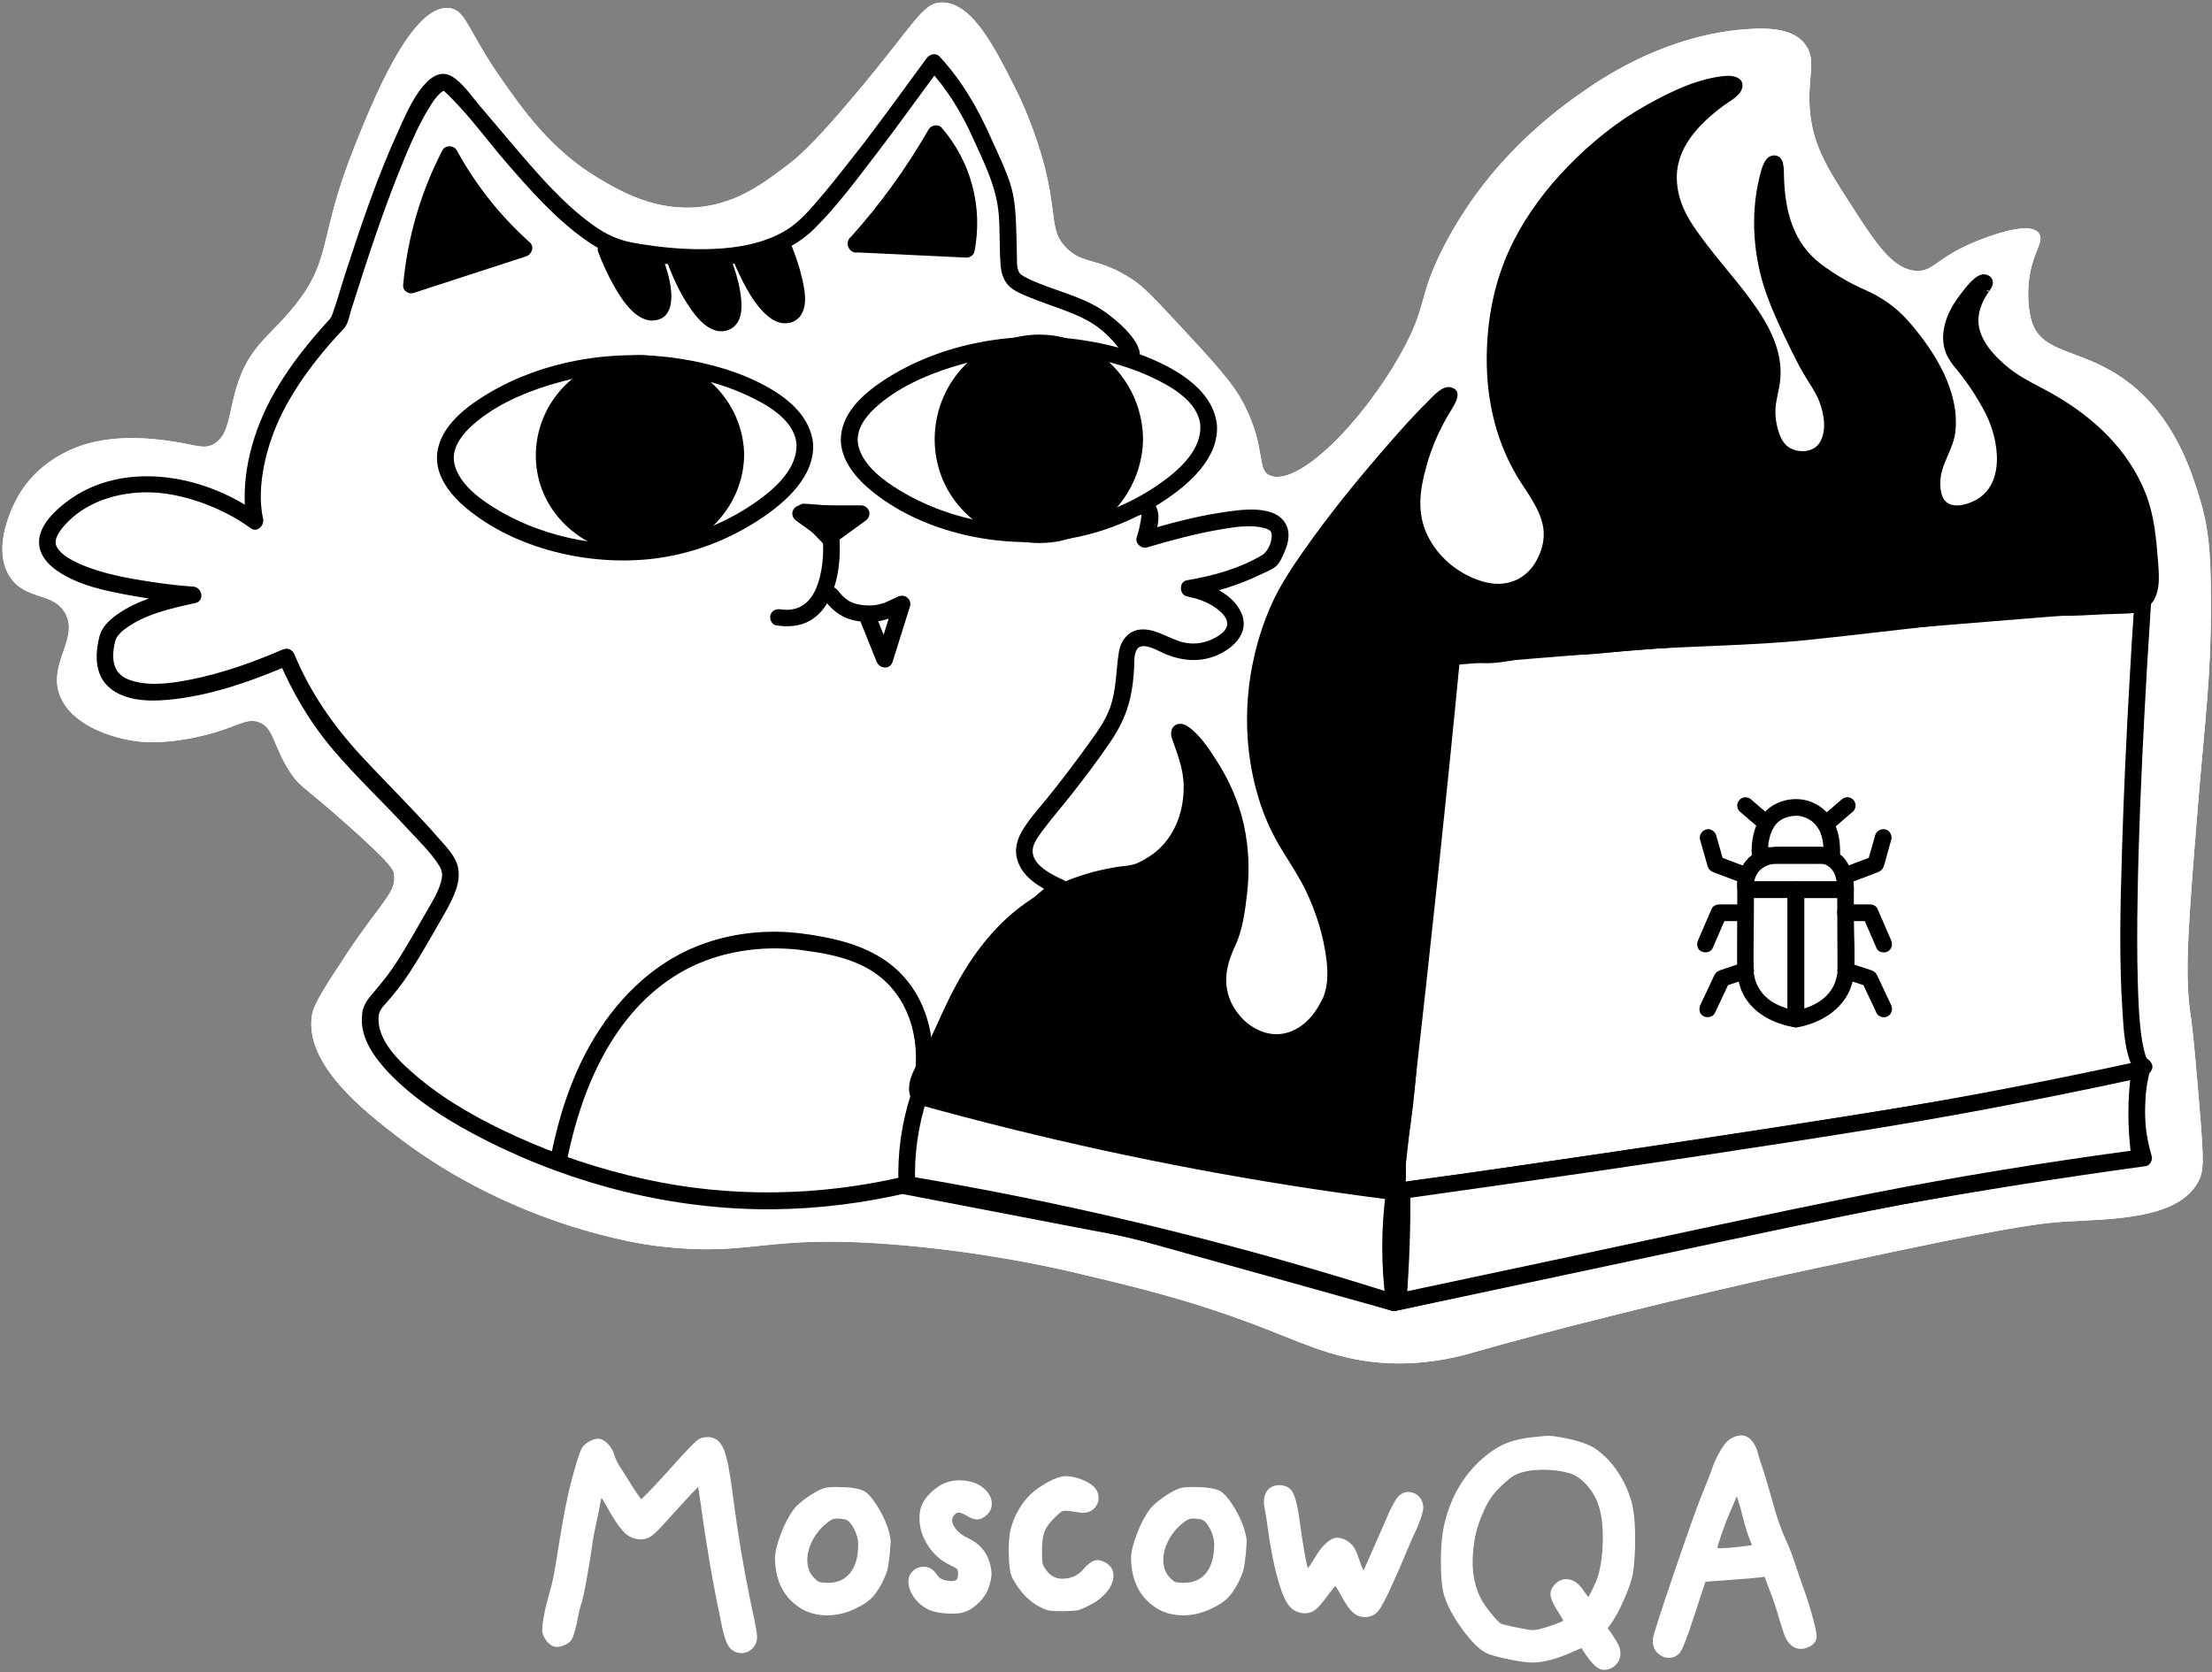 <svg width="332" height="251" viewBox="0 0 332 251" fill="none" xmlns="http://www.w3.org/2000/svg">
<rect x="0" y="0" width="332" height="251" fill="#808080" stroke="none"/>
<path d="M32.11 66.93C34.82 65.52 34.5 61.76 36.01 57.37C37.92 51.83 40.96 50.46 44.61 45.82C50.13 38.79 47.99 35.78 53.41 22.18C55.98 15.74 61.87 0.93 67.36 1.46C69.75 1.69 69.92 4.62 74.93 11.82C78.16 16.46 82.49 22.68 89.68 26.96C92.84 28.84 98.33 32.11 105.28 31.3C110.87 30.65 114.8 27.68 118.37 24.97C119.87 23.83 122.14 21.96 128.33 14.61C137.7 3.5 138.61 0.56 141.49 0.62C145.8 0.71 149.17 7.4 152.2 13.45C155.07 19.16 156.49 24.85 156.62 25.38C158.39 32.6 157.34 34.65 159.69 37.21C162.28 40.04 164.67 38.77 169.77 42.12C171.45 43.22 173.12 45 176.38 48.5C182.03 54.57 184.85 57.6 186.51 60.85C189.87 67.44 188.27 70.67 190.5 71.61C194.92 73.47 204.64 63.58 210.43 53.28C214.63 45.8 212.95 44.9 216.87 37.23C223.68 23.93 233.86 16.66 237.93 13.82C241.86 11.08 250.66 5.56 261.84 4.65C266.31 4.29 269.09 4.83 270.61 6.64C272.63 9.05 270.8 11.78 271.47 17.31C272.07 22.26 274.21 25.6 277.39 30.55C281.29 36.64 283.99 40.84 287.75 40.91C290.4 40.96 290.76 38.91 296.54 36.53C297.52 36.13 304.43 33.29 305.81 35.16C306.54 36.14 305.08 37.54 304.44 41C303.9 43.92 304.2 46.87 304.78 48.55C306.48 53.44 312.32 52.52 318.84 57.25C326.19 62.58 328.73 70.98 330 75.18C331.18 79.08 331.58 82.6 331.59 90.32C331.61 101.99 330.69 107.85 329.6 121.4C328.27 137.78 327.61 145.98 328.47 151.88C328.94 155.1 329.26 158.92 329.9 166.56C330.55 174.37 330.5 175.76 329.74 177.22C326.86 182.75 317.23 182.72 309.93 183.13C303.8 183.47 293.02 185.76 271.48 190.34C263.33 192.07 239.72 197.47 221.35 202.7C219.38 203.26 215.38 204.41 210.02 204.42C202.03 204.42 196.77 201.87 190.11 199.27C179.13 194.98 170.5 192.94 160.93 190.69C158.86 190.2 148.54 187.81 135.41 186.67C114.06 184.81 113.37 188.6 98.47 186.77C96.52 186.53 77.46 183.95 59.81 170.43C54.86 166.64 45.97 159.66 47.06 152.5C47.31 150.83 48.96 148.31 52.24 143.33C57.41 135.49 59.84 134.07 59.39 131.17C59.27 130.42 58.96 129.58 52.63 123.92C45.64 117.68 45.27 118.04 43.85 115.92C41.16 111.9 41.4 109 38.88 108.14C37.3 107.6 36.13 108.38 33.51 109.28C29.29 110.73 24.38 111.45 20.77 111.05C17.41 110.67 10.94 108.85 9.21 104.28C7.44 99.61 12.19 95.87 10.01 91.93C8.14 88.54 3.91 89.98 1.64 86.35C-1.03 82.09 2.25 75.86 2.84 74.79C5.77 69.46 10.99 67.57 12.24 67.14C17.75 65.24 24.15 66.25 26.1 66.55C29.4 67.06 30.57 67.73 32.11 66.93Z" fill="white" stroke="white" stroke-width="0.5" stroke-miterlimit="10"/>
<path d="M134.06 178.97C143.93 180.87 153.8 182.76 163.67 184.66C166.11 185.13 168.59 185.5 170.98 186.17C173.37 186.84 175.75 187.5 178.14 188.17C182.99 189.52 187.84 190.88 192.7 192.23C198.11 193.74 203.52 195.25 208.93 196.76C210.48 197.19 211.14 194.78 209.59 194.35C199.97 191.66 190.34 188.98 180.72 186.29C175.93 184.95 171.19 183.57 166.3 182.63C161.32 181.67 156.35 180.72 151.37 179.76C145.82 178.69 140.27 177.63 134.73 176.56C133.15 176.26 132.48 178.67 134.06 178.97Z" fill="black"/>
<path d="M217.9 98.6C252.47 95.8 287.05 92.99 321.62 90.19C321.62 90.19 316.89 157.63 321.62 160C326.35 162.37 209.26 178.92 209.26 178.92C210.71 166.61 212.12 154.19 213.47 141.66C215.04 127.18 216.51 112.83 217.9 98.6Z" fill="white"/>
<path d="M217.9 99.85C244.86 97.66 271.83 95.48 298.79 93.29C306.4 92.67 314.01 92.06 321.62 91.44C321.2 91.02 320.79 90.61 320.37 90.19C320.09 94.16 319.85 98.14 319.63 102.11C319.14 110.65 318.74 119.2 318.49 127.75C318.25 135.8 318.03 143.9 318.57 151.94C318.73 154.26 318.84 156.76 319.59 158.99C319.86 159.79 320.2 160.48 320.88 161C320.91 161.02 321.01 161.11 321.05 161.11C320.75 161.12 320.52 160.41 320.52 160.16C320.52 159.78 320.69 159.63 320.82 159.41C320.72 159.59 321.03 159.12 320.92 159.33C320.85 159.47 320.29 159.61 320.73 159.44C320.5 159.53 320.27 159.61 320.03 159.69C319.36 159.91 318.67 160.09 317.99 160.26C315.87 160.79 313.72 161.23 311.57 161.66C304.91 162.98 298.21 164.12 291.52 165.23C283.08 166.63 274.62 167.97 266.16 169.27C257.65 170.58 249.13 171.87 240.61 173.13C233.74 174.15 226.86 175.15 219.99 176.15C216.48 176.66 212.89 177 209.41 177.67C209.25 177.7 209.09 177.72 208.93 177.74C209.46 178.14 209.98 178.54 210.51 178.95C212.97 158.04 215.27 137.11 217.41 116.16C218 110.32 218.59 104.48 219.15 98.63C219.31 97.03 216.8 97.04 216.65 98.63C214.61 119.56 212.41 140.48 210.04 161.38C209.38 167.24 208.7 173.09 208.01 178.95C207.9 179.85 208.89 180.25 209.59 180.16C212.08 179.81 214.58 179.45 217.07 179.09C223.38 178.18 229.69 177.26 236 176.33C244.38 175.1 252.75 173.84 261.12 172.57C269.77 171.25 278.43 169.9 287.07 168.49C294.34 167.31 301.6 166.1 308.84 164.73C312.88 163.97 317.16 163.39 321.05 161.99C322.13 161.6 323.9 160.55 322.61 159.21C322.51 159.11 322.38 159.04 322.27 158.95C322.02 158.73 322.45 159.14 322.27 158.96C322.13 158.82 322.4 159.21 322.23 158.9C322.18 158.81 322 158.44 322.08 158.61C322.15 158.78 321.99 158.34 321.96 158.24C321.89 158.02 321.83 157.8 321.78 157.57C321.66 157.09 321.57 156.59 321.49 156.1C321.07 153.46 320.94 150.21 320.86 147.32C320.74 143.18 320.76 139.03 320.83 134.89C320.97 125.9 321.36 116.91 321.82 107.93C322.11 102.31 322.44 96.68 322.82 91.06C322.84 90.77 322.86 90.49 322.88 90.2C322.92 89.56 322.27 88.9 321.63 88.95C294.67 91.14 267.7 93.32 240.74 95.51C233.13 96.13 225.52 96.74 217.91 97.36C216.3 97.48 216.29 99.98 217.9 99.85Z" fill="black"/>
<path d="M55.59 152.29C55.94 149.92 57.71 150.17 61.98 142.82C66.53 134.99 68.12 132.83 67.49 130.27C67.24 129.25 65.95 127.79 63.37 124.91C60.01 121.14 58.3 119.62 55.35 116.49C52.44 113.4 50.66 111.51 48.77 108.91C46.95 106.41 44.85 103.02 43.03 98.62C29.83 104.34 19.35 105.5 16.51 101.45C15.66 100.24 15.45 98.46 16.16 95.94C16.16 95.94 16.06 92.13 29.03 89.32C29.03 89.32 -2.36 87.23 10.04 76.91C22.44 66.58 38.3 78.24 38.3 78.24C38.3 78.24 37.48 74.61 38.64 69.06C38.64 69.06 39.1 66.73 40.04 64.25C42.77 57.04 48.93 50.35 50.86 48.32C56.45 30.39 63.14 11.65 66.88 12.4C67.09 12.44 67.29 12.55 67.47 12.72C72.27 17.13 85.19 35.82 93.68 37.45C102.86 39.2 112.92 39.48 119.29 35.23C121.74 33.59 124.59 29.97 130.31 22.72C130.31 22.72 132.12 20.43 140.18 9.38C141.32 10.6 142.86 12.42 144.38 14.83C145.77 17.02 146.54 18.75 148.07 22.22C149.69 25.87 150.5 27.69 150.79 29.22C151.25 31.59 151.31 34.35 151.37 36.97C151.43 39.79 151.31 40.82 152.15 41.85C152.4 42.15 152.85 42.72 156.28 43.99C158.64 44.87 159.09 45 159.89 45.31C161.7 46 163.99 46.85 165.96 48.45C167.77 49.92 170.32 52.69 169.67 53.81C168.74 55.42 162.55 51.23 159.84 53.54C156.75 56.18 162.24 63.79 163.37 74.22C163.46 75.01 163.6 76.6 164.71 77.3C166.93 78.69 170.69 75.09 172.12 76.23C172.67 76.67 172.91 77.86 171.83 80.95C183.84 77.4 190.53 76.83 191.89 79.26C192.48 80.3 192.08 81.9 190.69 84.05C189.04 84.97 186.99 85.95 184.55 86.78C182.29 87.55 180.22 88.02 178.46 88.3C182.92 89.17 185.6 91.76 185.42 93.86C185.27 95.65 182.92 97.09 180.99 97.6C176.02 98.91 172.85 94.53 170.3 96.05C168.14 97.33 169.79 100.89 167.75 106.66C166.97 108.87 165.43 110.96 162.36 115.13C156.19 123.51 153.18 125.5 153.77 128.41C154.04 129.72 155.1 131.51 158.97 133.17C155.17 136.11 150.39 140.53 146.14 146.84C137.83 159.19 136.37 171.64 136.09 177.79C128.4 179.61 116.54 181.42 102.53 179.34C78.15 175.69 54.24 161.32 55.59 152.29Z" fill="white"/>
<path d="M56.79 152.62C56.95 151.64 57.31 151.3 58.02 150.5C59.26 149.1 60.4 147.63 61.43 146.07C63.05 143.61 64.49 141.02 65.96 138.47C66.87 136.9 67.81 135.32 68.42 133.61C68.82 132.48 68.99 131.25 68.71 130.07C68.32 128.46 66.98 127.13 65.93 125.93C62.23 121.68 58.2 117.75 54.36 113.62C50.11 109.05 46.62 104.06 44.21 98.28C43.87 97.47 43.18 97.18 42.37 97.53C37.93 99.44 33.31 101.09 28.56 102.02C25.66 102.59 22.18 103.1 19.32 102.02C16.63 101 16.72 98.34 17.38 95.88C17.17 96.67 17.39 95.94 17.4 95.93C17.52 95.86 17.45 95.81 17.37 95.98C17.41 95.89 17.46 95.79 17.51 95.7C17.77 95.3 18.1 94.92 18.7 94.46C21.67 92.2 25.77 91.3 29.33 90.52C30.77 90.2 30.34 88.15 29 88.06C26.91 87.92 24.81 87.67 22.74 87.35C19.06 86.79 15.2 86.12 11.79 84.57C10.56 84.01 9.24 83.25 8.64 82.29C8.37 81.87 8.3 81.63 8.38 81.03C8.42 80.73 8.8 79.96 9.2 79.45C13.07 74.51 20.15 73.13 26.01 74.29C30.1 75.1 34.26 76.83 37.65 79.31C38.6 80 39.7 78.86 39.49 77.9C38.39 72.91 40.06 66.61 42.33 62.06C43.95 58.81 46.05 55.8 48.35 53C49.15 52.03 49.98 51.07 50.83 50.15C51.12 49.84 51.46 49.54 51.72 49.2C52.3 48.43 52.46 47.31 52.75 46.4C55.19 38.69 57.7 30.97 60.82 23.51C61.91 20.91 63.07 18.28 64.58 15.9C65.02 15.21 65.48 14.51 66.1 13.97C66.24 13.85 66.3 13.81 66.34 13.78C66.4 13.74 66.72 13.54 66.51 13.66C66.68 13.56 66.74 13.69 66.57 13.62C66.82 13.72 66.51 13.59 66.52 13.59C66.61 13.66 66.7 13.71 66.78 13.79C70.17 16.95 72.94 20.87 75.97 24.37C79.62 28.59 83.42 32.89 88.01 36.11C89.9 37.44 91.88 38.39 94.16 38.79C97.95 39.47 101.81 39.92 105.67 39.88C111.59 39.82 117.9 38.62 122.24 34.32C125.66 30.93 128.59 26.93 131.52 23.12C133.61 20.4 135.63 17.63 137.66 14.86C138.85 13.24 140.04 11.61 141.23 9.99C140.58 10.07 139.92 10.16 139.27 10.24C142.17 13.37 144.32 16.91 146.06 20.79C147.76 24.55 149.59 28.12 149.91 32.28C150.1 34.74 149.99 37.21 150.17 39.67C150.26 40.87 150.54 42.03 151.42 42.91C152.29 43.78 153.58 44.24 154.69 44.7C156.19 45.31 157.73 45.83 159.25 46.39C161.33 47.16 163.44 48.01 165.18 49.42C165.94 50.04 166.65 50.73 167.29 51.47C167.59 51.81 167.87 52.16 168.1 52.54C168.2 52.7 168.28 52.89 168.39 53.04C168.63 53.38 168.28 53.38 168.58 53.18C169.15 52.8 168.46 52.92 168.08 52.85C167.34 52.7 166.61 52.45 165.88 52.25C164.38 51.83 162.79 51.43 161.23 51.66C158.19 52.11 157.38 54.79 157.81 57.47C158.39 61.05 159.95 64.47 160.88 67.96C161.54 70.43 161.8 72.91 162.27 75.41C162.64 77.36 163.98 78.95 166.09 78.87C167.86 78.81 169.33 77.76 171 77.32C171.28 77.25 171.49 77.37 171.31 77.19C171.22 77.1 171.35 77.24 171.33 77.39C171.17 78.52 170.99 79.53 170.62 80.63C170.31 81.54 171.28 82.43 172.16 82.17C175.81 81.1 179.51 80.09 183.27 79.46C185.3 79.12 187.66 78.72 189.7 79.26C190.05 79.35 190.22 79.41 190.45 79.55C190.66 79.68 190.72 79.71 190.76 79.81C191.17 80.89 190.39 82.76 189.43 83.33C186.06 85.35 181.98 86.47 178.14 87.11C176.92 87.31 176.97 89.28 178.14 89.52C179.66 89.84 181.16 90.32 182.44 91.23C183.14 91.73 184.08 92.53 184.19 93.46C184.34 94.74 182.68 95.64 181.7 96.06C180.41 96.61 179 96.75 177.63 96.43C175.58 95.96 173.67 94.47 171.52 94.48C169.48 94.49 168.23 96.04 167.93 97.91C167.47 100.77 167.59 103.55 166.57 106.33C165.81 108.41 164.4 110.26 163.11 112.04C161.14 114.76 159.12 117.43 157 120.03C155.76 121.55 154.4 123.05 153.4 124.75C152.63 126.07 152.24 127.54 152.68 129.05C153.44 131.67 156.04 133.21 158.37 134.25C158.29 133.6 158.2 132.94 158.12 132.29C146.35 141.44 138.39 154.77 135.81 169.45C135.33 172.21 135.02 175 134.88 177.8C135.19 177.4 135.49 177 135.8 176.59C123.03 179.59 109.73 179.84 96.9 177.03C90.26 175.58 83.73 173.44 77.54 170.62C72.4 168.29 67.31 165.51 62.95 161.9C60.29 159.69 56.34 156.21 56.86 152.32C57.07 150.73 54.57 150.75 54.36 152.32C53.88 155.97 56.65 159.38 59.07 161.77C63.09 165.73 68.08 168.74 73.09 171.26C86.26 177.9 101.1 181.63 115.87 181.53C122.8 181.48 129.72 180.6 136.47 179.01C137.02 178.88 137.36 178.34 137.39 177.8C138.02 164.44 143.03 151.41 151.99 141.41C154.39 138.73 157.05 136.28 159.89 134.07C160.49 133.61 160.32 132.41 159.64 132.11C157.9 131.34 155.22 129.98 155 128.02C154.88 126.92 155.59 125.92 156.32 124.91C157.74 122.96 159.35 121.15 160.83 119.25C162.86 116.67 164.85 114.04 166.69 111.32C168.07 109.29 169.08 107.2 169.63 104.8C169.96 103.37 170.12 101.91 170.21 100.45C170.27 99.61 170.15 98.33 170.59 97.56C171.4 96.14 173.93 97.79 174.96 98.2C177.48 99.22 180.09 99.45 182.63 98.38C185.16 97.31 187.62 94.92 186.31 92C185.04 89.15 181.67 87.73 178.81 87.12C178.81 87.92 178.81 88.73 178.81 89.53C182.52 88.91 186.11 87.76 189.49 86.11C190.13 85.8 190.91 85.51 191.46 85.05C192.12 84.5 192.52 83.48 192.85 82.7C193.34 81.54 193.64 80.21 193.14 79C191.69 75.54 186.04 76.53 183.24 76.95C179.26 77.56 175.36 78.63 171.5 79.76C172.01 80.27 172.53 80.79 173.04 81.3C173.56 79.78 174.31 77.68 173.54 76.1C172.95 74.89 171.69 74.6 170.45 74.89C168.99 75.23 167.62 76.33 166.1 76.38C164.27 76.44 164.48 72.94 164.28 71.74C163.57 67.48 162.05 63.47 160.83 59.34C160.26 57.39 159.16 54 162.32 54.09C163.91 54.14 165.44 54.77 166.97 55.15C168.08 55.43 169.52 55.74 170.43 54.83C173.08 52.19 166.97 47.49 165.14 46.35C161.91 44.35 158.12 43.58 154.7 42.01C154.37 41.86 154.04 41.7 153.72 41.52C153.64 41.47 153.18 41.16 153.32 41.28C153.06 41.05 152.96 40.94 152.84 40.62C152.6 39.99 152.65 39.26 152.63 38.6C152.6 37.2 152.58 35.79 152.53 34.39C152.44 32.07 152.33 29.64 151.58 27.43C150.81 25.13 149.73 22.93 148.74 20.72C146.74 16.23 144.39 12.13 141.03 8.5C140.44 7.86 139.52 8.14 139.07 8.75C136.04 12.89 133.02 17.05 129.92 21.14C129.72 21.4 129.53 21.66 129.33 21.91C129.33 21.9 129.56 21.62 129.41 21.81C129.15 22.14 128.9 22.46 128.64 22.79C126.53 25.46 124.45 28.17 122.2 30.73C120.83 32.29 119.41 33.77 117.58 34.8C114.47 36.54 110.83 37.19 107.31 37.36C103.27 37.56 99.22 37.17 95.24 36.48C92.88 36.07 91 35.22 89.05 33.82C84.46 30.53 80.67 26.06 77.01 21.79C75.27 19.76 73.58 17.71 71.84 15.68C70.68 14.32 69.37 12.34 67.77 11.44C64.07 9.35 60.91 17.2 59.91 19.38C56.68 26.38 54.21 33.74 51.83 41.06C51.15 43.14 50.59 45.28 49.83 47.33C49.7 47.68 49.49 47.93 49.12 48.32C48.69 48.78 48.27 49.25 47.86 49.73C45.66 52.25 43.61 54.92 41.86 57.78C38.41 63.39 36.21 70.2 36.82 76.85C36.87 77.43 36.94 78.02 37.06 78.6C37.67 78.13 38.28 77.66 38.9 77.19C30.09 70.75 16.56 68.64 8.19 76.89C6.93 78.14 5.75 79.79 5.87 81.65C5.98 83.31 7.09 84.6 8.38 85.54C11.62 87.89 16.04 88.75 19.9 89.44C22.9 89.98 25.95 90.39 29 90.6C28.89 89.78 28.78 88.96 28.67 88.14C24.87 88.98 20.66 90 17.45 92.34C16.35 93.14 15.29 94.14 14.94 95.5C14.18 98.46 14.19 101.76 16.97 103.65C19.61 105.44 23.33 105.3 26.34 104.93C32.34 104.2 38.11 102.12 43.63 99.74C43.02 99.49 42.41 99.24 41.79 98.99C43.86 103.94 46.57 108.53 50.06 112.62C53.49 116.65 57.36 120.28 60.95 124.17C62.62 125.98 64.56 127.82 65.89 129.91C66.44 130.77 66.44 131.48 66.18 132.42C65.76 133.94 64.88 135.34 64.11 136.69C62.67 139.2 61.24 141.74 59.69 144.19C58.59 145.92 57.36 147.49 56.02 149.03C55.24 149.92 54.56 150.82 54.37 152.01C54.12 153.53 56.53 154.21 56.79 152.62Z" fill="black"/>
<path d="M231.7 37.37C225.71 45.92 224.23 57.82 230.58 66.58C231.52 67.87 233.69 66.62 232.74 65.32C226.86 57.22 228.33 46.51 233.86 38.64C234.79 37.31 232.62 36.06 231.7 37.37Z" fill="black"/>
<path d="M191.48 107.8C189.96 112.87 191.33 118.92 195.04 122.7C196.17 123.85 197.94 122.08 196.81 120.93C193.7 117.76 192.62 112.69 193.89 108.46C194.35 106.92 191.94 106.26 191.48 107.8Z" fill="black"/>
<path d="M163.19 135.32C154.07 137.33 146.06 144.97 144.78 154.38C144.69 155.05 144.94 155.71 145.65 155.92C146.23 156.09 147.1 155.72 147.19 155.05C148.37 146.42 155.48 139.57 163.85 137.73C165.42 137.39 164.76 134.98 163.19 135.32Z" fill="black"/>
<path d="M137.95 164.54C136.85 162.78 139.14 160.14 140.79 156.46C144.2 148.89 147.29 142.01 154.12 136.99C156.62 135.15 161.92 131.88 170.33 131.08C172.03 130.44 174.18 129.32 175.87 127.25C178.8 123.64 178.91 119.53 178.9 118.08C178.88 113.21 176.56 110.14 177.01 109.88C177.59 109.55 182.04 114.26 184.38 120.5C187.33 128.35 185.98 136.05 184.42 141.12C184.24 141.41 181.24 146.47 183.83 151.41C185.27 154.16 188.47 156.84 192.26 156.51C196.85 156.12 199.14 151.56 199.71 150.27C200.24 149.06 201.37 145.89 199.06 138.33C196.16 128.79 192.61 128.03 190.02 119.29C189.38 117.14 188.23 112.56 188.41 106.7C188.46 105.13 188.72 99.63 191.31 92.82C192.18 90.55 194.05 86.18 203.25 74.75C210.25 66.05 216.93 58.94 217.49 59.38C217.87 59.68 214.8 62.91 213.06 69C212.18 72.08 211.28 75.23 212.37 78.96C214.02 84.61 218.94 87.13 219.42 87.37C220.96 88.13 224.62 89.93 228.17 88.24C232.01 86.4 232.8 81.85 232.84 81.53C233.52 76.85 230.27 73.98 227.76 69.1C223.77 61.33 224.29 53.61 224.54 49.92C225.49 35.89 235.41 26.56 238.47 23.66C248.23 14.42 259.74 11.92 260.24 12.81C260.72 13.67 251.17 17.78 250.44 25.51C250.24 27.65 250.73 29.48 251 30.45C251.53 32.34 252.45 34.21 257.73 40.74C260.69 44.4 260.44 43.86 261.31 45.12C263.6 48.4 265.54 51.18 265.92 54.81C266.34 58.83 264.45 60.13 265.55 64.51C266.13 66.81 266.97 67.64 267.53 68.06C269.09 69.21 271.58 69.4 273.21 68.17C275.09 66.75 274.95 64.1 274.88 62.81C274.69 59.24 272.55 57.18 271.12 54.37C267.96 48.17 266.63 44.96 265.86 42.48C262.96 33.14 265.6 24.59 266.24 24.6C266.91 24.61 265.31 33.85 270.78 39.18C272.38 40.74 274.99 42.35 275.49 42.66C278.97 44.81 280 44.61 282.46 46.35C284.97 48.13 286.37 50.1 287.79 52.09C289.21 54.09 290.85 56.39 291.68 59.88C292.08 61.58 292.47 63.19 292.13 65.26C291.62 68.33 290.07 69 289.95 71.9C289.91 72.83 289.82 75.17 291.35 76.4C293.32 77.97 296.44 76.52 296.76 76.36C299.63 74.97 300.47 71.94 300.69 71.12C301.23 69.15 300.97 67.51 300.73 66.19C300.38 64.17 299.66 62.49 298.37 60.2C294.92 54.09 293.3 54.16 292.92 51.67C292.19 46.84 297.61 42.32 297.82 42.46C297.97 42.56 295.36 45.21 295.67 48.74C295.78 50 296.27 51.53 298.2 53.81C302.47 58.85 306.1 58.45 312.96 64.05C315.2 65.88 316.44 67.25 317.35 68.42C319.6 71.3 320.67 74.02 321.11 75.28C322.07 78.01 322.25 80.11 322.45 82.44C322.81 86.64 323.04 88.96 321.59 90.17C320.67 90.94 319.59 90.89 317.22 90.91C314.32 90.93 311.42 91.35 308.52 91.23C304.68 91.07 295.68 92.09 277.68 94.12C272.72 94.68 271.32 94.87 268.29 95.11C264.94 95.38 264.22 95.34 254.2 95.85C246.85 96.22 245.6 96.33 244.83 96.39C241.16 96.71 240.19 96.92 236.9 97.08C233.21 97.27 233.05 97.07 230.47 97.33C226.5 97.72 226.44 98.23 223.55 98.32C219.93 98.43 218.91 97.68 217.85 98.58C216.74 99.52 217.04 101.05 216.87 104.5C216.72 107.45 216.5 106.36 215.88 112.16C215.32 117.36 215.26 120.46 215.06 123.76C214.69 129.88 214.24 130.04 213.16 139.59C211.78 151.8 211.22 162.92 210.37 168.93C210.02 171.41 209.77 171.97 209.7 173.94C209.62 176.43 209.96 177.71 209.2 178.23C208.5 178.71 207.54 178.04 205.49 177.4C203.46 176.77 202.44 176.81 200.23 176.5C198.43 176.25 194.26 175.54 177.2 172.07C155.91 167.75 145.24 165.71 144.46 165.78C142.87 165.95 139.11 166.41 137.95 164.54Z" fill="black"/>
<path d="M139.03 163.91C138.56 163.04 139.51 161.63 139.91 160.89C140.77 159.27 141.61 157.67 142.36 156C143.63 153.18 144.93 150.37 146.47 147.69C149.21 142.96 152.86 138.9 157.65 136.2C159.91 134.93 162.33 133.98 164.84 133.32C166.49 132.88 168.17 132.59 169.87 132.39C171.26 132.23 172.56 131.55 173.73 130.8C178.64 127.64 180.73 121.65 180 116.01C179.84 114.75 179.55 113.53 179.13 112.33C178.9 111.67 178.64 110.41 178.18 109.87C178.59 110.35 176.95 111.57 176.69 111.04C176.67 111.01 176.96 111.26 176.86 111.14C177.11 111.43 177.45 111.67 177.71 111.94C178.54 112.8 179.26 113.75 179.93 114.73C184.02 120.71 185.58 127.78 184.55 134.94C184.24 137.11 183.82 139.37 182.89 141.34C181.73 143.81 181.21 146.59 181.75 149.29C182.89 154.95 189.19 159.48 194.84 157.15C198.02 155.84 200.62 152.5 201.39 149.14C202.55 144.09 200.67 138.29 198.69 133.7C196.59 128.86 193.11 124.85 191.48 119.78C189.93 114.94 189.33 109.78 189.78 104.71C190.03 101.86 190.62 99.03 191.45 96.3C191.92 94.73 192.56 92.95 193.1 91.79C194.6 88.54 196.67 85.54 198.76 82.65C202.88 76.96 207.37 71.51 212.07 66.29C213.69 64.49 215.33 62.65 217.15 61.05C217.32 60.9 217.51 60.78 217.59 60.69C217.64 60.63 217.81 60.59 217.84 60.53C217.78 60.55 217.73 60.58 217.67 60.6C216.97 60.74 216.52 60.29 216.31 59.23C216.43 59.17 216.44 59.08 216.28 59.27C216.2 59.37 216.13 59.52 216.07 59.63C215.83 60.04 215.57 60.44 215.33 60.84C213.85 63.3 212.67 65.92 211.87 68.68C210.94 71.85 210.25 75.09 210.95 78.39C211.85 82.65 214.92 86.45 218.77 88.45C221.1 89.66 223.75 90.51 226.4 90.1C229.26 89.66 231.6 87.74 232.91 85.2C233.67 83.72 234.18 82.09 234.2 80.42C234.24 77.47 232.75 74.93 231.23 72.51C229.28 69.41 227.6 66.29 226.68 62.72C225.88 59.65 225.59 56.49 225.65 53.33C225.75 47.78 226.82 42.43 229.35 37.46C233.72 28.87 241.35 21.53 249.89 17.18C252.04 16.08 254.28 15.15 256.6 14.49C257.3 14.29 258.01 14.11 258.73 14C258.91 13.97 259.12 13.95 259.37 13.93C259.47 13.92 259.59 13.94 259.69 13.93C259.98 13.88 259.73 13.99 259.74 13.94C259.71 14.07 258.83 12.36 259.14 12.44C258.99 12.4 259.47 12.28 259.13 12.43C259.01 12.48 258.74 12.77 258.71 12.79C258.11 13.27 257.48 13.7 256.87 14.16C255.1 15.51 253.43 16.96 252.05 18.72C249.1 22.5 248.41 27.22 250.09 31.73C250.64 33.2 251.47 34.53 252.36 35.81C254.08 38.28 255.99 40.63 257.9 42.96C258.72 43.96 259.68 45.01 260.23 45.79C262.16 48.51 264.28 51.44 264.66 54.85C264.97 57.59 263.73 60.16 263.99 62.9C264.22 65.27 265.02 68.04 267.17 69.37C269.54 70.83 272.98 70.6 274.8 68.38C276.42 66.4 276.41 63.29 275.85 60.91C275.16 57.98 273.09 55.56 271.75 52.91C270.48 50.39 269.21 47.84 268.15 45.22C266 39.91 265.13 34.07 266.22 28.4C266.38 27.58 266.55 26.74 266.86 25.96C266.9 25.87 267.11 25.58 267.11 25.44C267.12 26.18 264.85 25.43 265.15 25.12C265.06 25.21 265.17 25.14 265.17 25.24C265.09 26.91 265.29 28.69 265.51 30.34C265.86 32.92 266.57 35.5 267.98 37.72C269.49 40.09 271.75 41.78 274.08 43.28C276.06 44.56 278.19 45.39 280.25 46.48C283.09 47.99 285.06 50.42 286.88 53C288.65 55.5 289.98 58.01 290.65 61.02C291 62.6 291.15 64.19 290.74 65.77C290.39 67.11 289.59 68.25 289.12 69.55C288.35 71.68 288.38 74.71 289.78 76.58C291.44 78.81 294.45 78.67 296.78 77.72C301.47 75.81 302.76 70.41 301.93 65.88C301.32 62.58 299.57 59.51 297.7 56.76C296.73 55.33 295.4 54.08 294.54 52.61C293.65 51.09 294.24 48.92 295.09 47.38C295.64 46.39 296.33 45.49 297.12 44.67C297.41 44.37 297.73 44.11 298.02 43.82C298.1 43.73 298.17 43.76 298.2 43.68C298.28 43.43 299.12 43.85 297.83 43.72C297.43 43.41 297.03 43.11 296.62 42.8C296.59 42.69 296.78 41.96 296.68 42C296.64 42.01 296.62 42.12 296.59 42.14C296.46 42.23 296.34 42.5 296.25 42.64C295.92 43.15 295.61 43.67 295.36 44.22C294.73 45.57 294.33 47.06 294.42 48.56C294.59 51.49 296.48 53.99 298.5 55.98C300.37 57.82 302.61 59.08 304.9 60.3C307.96 61.93 310.85 63.78 313.44 66.11C315.92 68.34 317.91 70.99 319.28 74.04C320.65 77.08 321.03 80.28 321.31 83.57C321.45 85.28 322.33 89.22 319.83 89.6C318.05 89.88 316.14 89.68 314.34 89.79C312.35 89.91 310.37 90.04 308.38 89.99C305.07 89.91 301.73 90.29 298.43 90.62C291.76 91.27 285.1 92.05 278.44 92.81C274.04 93.31 269.65 93.85 265.22 94.09C259.8 94.38 254.38 94.6 248.96 94.9C245.08 95.12 241.22 95.62 237.34 95.84C234.7 95.99 232.05 95.9 229.42 96.23C226.87 96.55 224.51 97.19 221.91 97.09C219.91 97.01 217.61 96.4 216.38 98.48C215.8 99.46 215.77 100.67 215.74 101.78C215.7 103.1 215.7 104.43 215.58 105.75C215.44 107.26 215 109.33 214.8 111.06C214.4 114.47 214.16 117.9 213.98 121.33C213.75 125.81 213.16 130.17 212.56 134.61C211.52 142.39 210.88 150.22 210.23 158.04C209.98 161.07 209.74 164.11 209.38 167.13C209.06 169.92 208.43 172.62 208.47 175.44C208.48 175.87 208.29 176.85 208.46 177.21C208.65 177.63 208.3 176.97 208.69 177.18C208.45 177.06 208.04 177.01 207.78 176.92C206.19 176.35 204.65 175.84 202.96 175.62C201.7 175.45 200.44 175.33 199.19 175.12C188.65 173.37 178.2 171.03 167.73 168.93C162.26 167.83 156.78 166.74 151.3 165.7C149.15 165.29 146.8 164.6 144.59 164.57C143.12 164.54 140.09 165.4 139.03 163.91C138.11 162.61 135.94 163.86 136.87 165.17C138.45 167.39 141.42 167.32 143.87 167.11C144.23 167.08 144.54 167.06 144.89 167.07C145.3 167.09 144.74 167.04 145.06 167.09C145.28 167.12 145.49 167.16 145.71 167.19C149.38 167.78 153.04 168.53 156.69 169.24C169.44 171.73 182.14 174.46 194.91 176.84C197.31 177.29 199.7 177.7 202.13 177.98C203.89 178.18 205.49 178.7 207.15 179.29C208.23 179.68 209.46 179.88 210.33 178.94C211.16 178.05 211.02 176.71 211.01 175.58C210.99 174.07 211.08 172.61 211.34 171.12C212.44 164.77 212.73 158.28 213.28 151.87C213.89 144.79 214.62 137.74 215.65 130.71C216.38 125.72 216.45 120.71 216.86 115.69C217.09 112.86 217.4 110.04 217.89 107.24C218.28 105.01 218.02 102.74 218.33 100.51C218.43 99.8 218.62 99.4 219.29 99.37C220.64 99.31 222.01 99.59 223.38 99.56C225.96 99.5 228.44 98.74 231 98.52C233.65 98.29 236.32 98.39 238.98 98.19C241.15 98.02 243.31 97.74 245.48 97.58C254.15 96.92 262.87 96.95 271.52 96.05C278.6 95.31 285.67 94.44 292.75 93.67C297.17 93.19 301.61 92.67 306.06 92.48C308.18 92.39 310.3 92.51 312.43 92.38C314.53 92.26 316.62 92.17 318.72 92.12C320 92.09 321.29 91.99 322.33 91.17C324.4 89.53 324.07 86.49 323.89 84.15C323.62 80.68 323.31 77.24 322 73.97C319.42 67.53 314.35 62.77 308.43 59.33C306.15 58 303.65 56.95 301.57 55.3C299.45 53.61 296.94 51.01 296.94 48.13C296.94 46.72 297.47 45.42 298.2 44.24C298.59 43.6 299.3 42.92 299.07 42.1C298.91 41.53 298.42 41.24 297.86 41.18C296.5 41.04 294.83 43.43 294.15 44.31C292.63 46.29 291.45 48.75 291.67 51.31C291.81 52.96 292.56 54.12 293.59 55.36C295.3 57.42 296.77 59.65 298 62.03C300.04 65.99 301.19 73.09 296 75.33C295.02 75.75 293.64 76.12 292.62 75.67C291.4 75.14 291.21 73.66 291.22 72.49C291.22 69.71 293.19 67.53 293.49 64.77C294.14 58.67 290.31 52.63 286.46 48.24C284.64 46.16 282.43 44.61 279.91 43.51C277.63 42.51 275.48 41.24 273.47 39.76C269.13 36.55 267.94 31.78 267.76 26.63C267.72 25.53 267.93 23.34 266.27 23.33C264.78 23.33 264.34 25.56 264.07 26.64C262.68 32.33 263.16 38.6 265.11 44.1C265.87 46.23 266.8 48.3 267.77 50.34C268.51 51.9 269.26 53.45 270.06 54.97C270.8 56.38 271.73 57.67 272.5 59.06C273.57 61.02 274.46 64.47 273.06 66.53C272.21 67.78 270.46 67.98 269.12 67.47C267.98 67.03 267.42 66.15 267.02 65C266.56 63.66 266.36 62.23 266.53 60.82C266.69 59.53 267.08 58.29 267.2 56.99C267.5 53.84 266.42 50.79 264.83 48.11C262.39 43.99 259.09 40.55 256.2 36.75C253.93 33.77 251.93 31.04 251.69 27.24C251.38 22.26 254.97 18.64 258.67 15.87C259.54 15.22 261.12 14.44 261.46 13.29C261.89 11.83 260.4 11.32 259.26 11.38C255.09 11.63 250.77 13.74 247.2 15.73C242.79 18.18 238.85 21.36 235.34 24.97C232.12 28.28 229.29 32.02 227.19 36.15C224.59 41.26 223.38 46.68 223.17 52.39C222.93 58.99 224.21 65.52 227.56 71.27C229.03 73.79 231.21 76.32 231.64 79.29C231.89 81.07 231.38 82.85 230.48 84.38C228.86 87.13 225.91 88.19 222.84 87.37C221.25 86.95 219.72 86.21 218.39 85.25C216.46 83.86 214.85 81.92 213.96 79.71C212.62 76.38 213.22 73.04 214.17 69.71C214.98 66.85 216.18 64.22 217.73 61.69C218.31 60.74 219.7 58.69 217.8 58.15C216.49 57.78 215.09 59.5 214.29 60.28C212.33 62.2 210.49 64.26 208.69 66.32C204.1 71.56 199.66 76.99 195.66 82.69C193.81 85.33 192 88.06 190.71 91.02C186.76 100.09 186.03 110.54 188.96 120.01C189.79 122.71 190.97 125.27 192.45 127.67C193.72 129.73 195.06 131.74 196.1 133.93C197.55 137.02 198.63 140.46 199.06 143.85C199.28 145.55 199.35 147.34 198.85 149C198.65 149.67 198.71 149.5 198.41 150.1C198.03 150.87 197.59 151.62 197.06 152.29C195.35 154.47 192.77 155.8 189.98 155.03C187.08 154.23 184.73 151.53 184.18 148.6C183.72 146.18 184.46 143.98 185.46 141.82C186.54 139.49 186.89 136.59 187.18 134.07C187.57 130.66 187.43 127.18 186.69 123.82C185.92 120.34 184.45 117.02 182.51 114.04C181.38 112.3 180.03 110.23 178.27 109.04C176.77 108.03 175.32 109.14 175.9 110.85C176.73 113.27 177.64 115.42 177.66 118.05C177.68 120.54 177.11 123.03 175.8 125.17C174.96 126.54 173.84 127.72 172.48 128.59C171.88 128.97 171.25 129.34 170.59 129.61C169.71 129.97 168.72 129.98 167.79 130.12C162.8 130.89 157.9 132.72 153.78 135.67C148.76 139.27 145.26 144.27 142.53 149.74C141.14 152.53 139.99 155.43 138.52 158.17C137.42 160.21 135.6 162.78 136.87 165.13C137.64 166.59 139.8 165.33 139.03 163.91Z" fill="black"/>
<path d="M61.77 42.77C62.03 39.85 62.59 36.24 63.8 32.25C64.89 28.65 66.23 25.62 67.49 23.21C68.62 25.28 70.06 27.62 71.92 30.04C74.22 33.05 76.57 35.44 78.64 37.28C73.01 39.11 67.39 40.94 61.77 42.77Z" fill="black"/>
<path d="M63.02 42.77C63.62 36.17 65.52 29.72 68.57 23.84C67.85 23.84 67.13 23.84 66.41 23.84C69.35 29.22 73.19 34.07 77.76 38.16C77.94 37.46 78.13 36.77 78.31 36.07C72.69 37.9 67.06 39.73 61.44 41.56C59.92 42.06 60.57 44.47 62.1 43.97C67.72 42.14 73.35 40.31 78.97 38.48C79.81 38.21 80.26 37.05 79.52 36.39C75.1 32.43 71.41 27.78 68.56 22.57C68.12 21.77 66.83 21.74 66.4 22.57C63.13 28.86 61.15 35.71 60.51 42.76C60.37 44.37 62.87 44.36 63.02 42.77Z" fill="black"/>
<path d="M128.43 36.64C130.57 34.26 132.83 31.51 135.09 28.38C137.18 25.48 138.95 22.68 140.44 20.07C141.61 21.4 143.23 23.61 144.32 26.71C145.95 31.39 145.43 35.48 145.05 37.42C139.5 37.17 133.96 36.9 128.43 36.64Z" fill="black"/>
<path d="M129.31 37.52C133.95 32.35 138.05 26.72 141.52 20.7C140.87 20.78 140.21 20.87 139.56 20.95C143.38 25.36 144.95 31.37 143.84 37.09C144.24 36.78 144.64 36.48 145.05 36.17C139.51 35.91 133.98 35.64 128.44 35.38C126.83 35.3 126.84 37.8 128.44 37.88C133.98 38.14 139.51 38.41 145.05 38.67C145.56 38.69 146.16 38.27 146.26 37.75C147.55 31.11 145.77 24.3 141.34 19.18C140.81 18.57 139.76 18.77 139.38 19.43C136.02 25.27 132.07 30.73 127.56 35.74C126.47 36.95 128.23 38.72 129.31 37.52Z" fill="black"/>
<path d="M120.78 66.52C120.12 59.28 105.72 54.42 94.77 54.53C81.92 54.66 66.78 61.7 66.83 68.78C66.89 76.56 85.31 85.48 100.88 82.17C110.26 80.18 121.39 73.17 120.78 66.52Z" fill="white"/>
<path d="M122.03 66.52C121.6 62.67 118.54 60 115.34 58.18C111.21 55.84 106.47 54.51 101.8 53.81C91.82 52.32 80.76 54.2 72.2 59.73C69.26 61.63 65.98 64.41 65.61 68.14C65.29 71.41 67.6 74.29 69.96 76.26C77.34 82.43 88.38 84.96 97.81 83.9C103.6 83.25 109.29 81.13 114.14 77.89C117.88 75.42 122.37 71.48 122.03 66.52C121.92 64.92 119.42 64.91 119.53 66.52C119.79 70.3 116.3 73.36 113.5 75.33C109.69 78.01 105.28 79.93 100.74 80.92C92.02 82.83 82.01 81 74.4 76.36C71.98 74.88 69.07 72.76 68.26 69.87C67.47 67.04 69.89 64.56 71.93 62.97C75.4 60.26 79.68 58.55 83.89 57.39C88.39 56.14 93.05 55.56 97.72 55.86C102.55 56.17 107.51 57.24 111.93 59.25C114.87 60.59 119.13 62.88 119.53 66.52C119.71 68.11 122.21 68.12 122.03 66.52Z" fill="black"/>
<path d="M181.4 63.76C180.74 56.52 166.34 51.66 155.39 51.77C142.54 51.9 127.4 58.94 127.45 66.02C127.51 73.8 145.93 82.72 161.5 79.41C170.88 77.42 182.01 70.4 181.4 63.76Z" fill="white"/>
<path d="M182.65 63.76C182.22 59.91 179.16 57.24 175.96 55.42C171.83 53.08 167.09 51.75 162.42 51.05C152.44 49.56 141.38 51.44 132.82 56.97C129.88 58.87 126.6 61.65 126.23 65.38C125.91 68.65 128.22 71.53 130.58 73.5C137.96 79.67 149 82.2 158.43 81.14C164.22 80.49 169.91 78.37 174.76 75.13C178.5 72.66 182.99 68.72 182.65 63.76C182.54 62.16 180.04 62.15 180.15 63.76C180.41 67.54 176.92 70.6 174.12 72.57C170.31 75.25 165.9 77.17 161.36 78.16C152.64 80.07 142.63 78.24 135.02 73.6C132.6 72.12 129.69 70 128.88 67.11C128.09 64.28 130.51 61.8 132.55 60.21C136.02 57.5 140.3 55.79 144.51 54.63C149.01 53.38 153.67 52.8 158.34 53.1C163.17 53.41 168.13 54.48 172.55 56.49C175.49 57.83 179.75 60.12 180.15 63.76C180.33 65.34 182.83 65.36 182.65 63.76Z" fill="black"/>
<path d="M120.18 78.36C122.83 78.36 125.48 78.36 128.13 78.36C128.5 78.36 128.88 78.36 129.25 78.36C129.04 77.58 128.83 76.81 128.62 76.03C127.11 77.13 125.59 78.22 124.08 79.32C124.5 79.32 124.92 79.32 125.34 79.32C123.83 78.22 122.31 77.13 120.8 76.03C120.25 75.63 119.41 75.94 119.09 76.48C118.72 77.11 118.99 77.79 119.54 78.19C121.05 79.29 122.57 80.38 124.08 81.48C124.41 81.72 125.02 81.72 125.34 81.48C126.85 80.38 128.37 79.29 129.88 78.19C130.34 77.86 130.61 77.35 130.45 76.78C130.3 76.25 129.79 75.86 129.24 75.86C126.59 75.86 123.94 75.86 121.29 75.86C120.92 75.86 120.54 75.86 120.17 75.86C119.49 75.86 118.92 76.43 118.92 77.11C118.93 77.78 119.51 78.36 120.18 78.36Z" fill="black"/>
<path d="M123.47 80.4C123.7 83 123.47 86.07 122.47 88.37C121.49 90.63 119.74 91.86 117.17 91.47C116.5 91.37 115.83 91.64 115.63 92.34C115.47 92.93 115.83 93.78 116.5 93.88C118.24 94.14 120.01 94.06 121.57 93.17C122.82 92.46 123.8 91.3 124.44 90.02C125.89 87.14 126.24 83.58 125.97 80.41C125.91 79.74 125.44 79.16 124.72 79.16C124.09 79.15 123.41 79.72 123.47 80.4Z" fill="black"/>
<path d="M123.64 89.94C124.5 91.1 125.54 92.12 126.89 92.71C128.03 93.2 129.37 93.39 130.61 93.37C132.63 93.35 134.24 92.55 136.02 91.73C135.41 91.26 134.8 90.79 134.18 90.32C133.31 93.1 132.44 95.87 131.57 98.65C132.37 98.65 133.18 98.65 133.98 98.65C133.19 96.69 132.4 94.73 131.61 92.77C131.36 92.14 130.78 91.7 130.07 91.9C129.48 92.06 128.94 92.81 129.2 93.44C129.99 95.4 130.78 97.36 131.57 99.32C132.02 100.43 133.59 100.58 133.98 99.32C134.85 96.54 135.72 93.77 136.59 90.99C136.74 90.52 136.53 89.96 136.14 89.68C135.71 89.36 135.23 89.36 134.75 89.58C134.05 89.9 133.35 90.22 132.65 90.54C132.32 90.69 133.26 90.35 132.65 90.53C132.07 90.7 131.51 90.85 130.9 90.88C129.99 90.92 129.04 90.84 128.18 90.56C127.67 90.39 127.19 90.1 126.79 89.75C126.57 89.56 126.37 89.36 126.18 89.15C126.09 89.05 126 88.94 125.91 88.83C125.75 88.63 125.96 88.9 125.81 88.7C125.41 88.16 124.73 87.88 124.1 88.25C123.56 88.54 123.24 89.4 123.64 89.94Z" fill="black"/>
<path d="M155.9 80.28C163.853 80.28 170.3 73.833 170.3 65.88C170.3 57.927 163.853 51.48 155.9 51.48C147.947 51.48 141.5 57.927 141.5 65.88C141.5 73.833 147.947 80.28 155.9 80.28Z" fill="black"/>
<path d="M169.06 65.88C168.99 71.4 165.53 76.49 160.25 78.3C155.06 80.08 149.23 78.45 145.73 74.22C142.24 70 141.81 63.84 144.61 59.15C147.39 54.49 152.96 51.92 158.32 52.94C164.52 54.14 168.98 59.58 169.06 65.88C169.08 67.49 171.58 67.49 171.56 65.88C171.48 59.32 167.41 53.44 161.23 51.16C155.12 48.9 147.98 50.88 143.86 55.9C139.71 60.95 139.09 68.24 142.45 73.88C145.83 79.55 152.52 82.48 158.98 81.23C166.27 79.82 171.48 73.22 171.56 65.88C171.58 64.27 169.08 64.27 169.06 65.88Z" fill="black"/>
<path d="M96.04 82.06C103.993 82.06 110.44 75.904 110.44 68.31C110.44 60.716 103.993 54.56 96.04 54.56C88.087 54.56 81.64 60.716 81.64 68.31C81.64 75.904 88.087 82.06 96.04 82.06Z" fill="black"/>
<path d="M109.19 68.31C109.12 73.66 105.57 78.36 100.52 80.07C95.34 81.82 89.45 80.36 85.84 76.2C82.37 72.21 81.96 66.32 84.77 61.86C87.63 57.32 93.29 55.04 98.53 56.03C104.49 57.15 109.11 62.16 109.19 68.31C109.21 69.92 111.71 69.92 111.69 68.31C111.61 61.93 107.46 56.42 101.5 54.25C95.43 52.04 88.16 53.82 83.96 58.77C79.86 63.59 79.21 70.62 82.61 76.02C86.07 81.51 92.69 84.15 99.02 83.03C106.15 81.77 111.6 75.57 111.69 68.31C111.71 66.7 109.21 66.7 109.19 68.31Z" fill="black"/>
<path d="M90.96 37.43C90.96 37.43 94.56 47.1 98.01 46.87C101.45 46.64 98.01 38.43 98.01 38.43L90.96 37.43Z" fill="black"/>
<path d="M89.76 37.76C90.44 39.57 91.26 41.36 92.22 43.04C92.93 44.29 93.74 45.54 94.76 46.56C95.63 47.43 96.8 48.21 98.09 48.11C101.42 47.85 100.92 43.8 100.36 41.53C100.11 40.51 99.78 39.52 99.4 38.54C99.31 38.31 99.22 38.01 99.1 37.8C98.8 37.28 98.38 37.23 97.88 37.16C95.69 36.85 93.5 36.54 91.31 36.23C90.64 36.14 89.97 36.39 89.77 37.1C89.61 37.69 89.97 38.54 90.64 38.64C92.99 38.97 95.34 39.3 97.69 39.64C97.4 39.35 97.11 39.06 96.82 38.77C97.22 39.73 97.55 40.73 97.83 41.73C97.94 42.13 98.04 42.54 98.12 42.94C98.16 43.14 98.2 43.35 98.23 43.55C98.28 43.87 98.22 43.38 98.24 43.61C98.25 43.72 98.27 43.84 98.28 43.95C98.31 44.33 98.26 44.72 98.28 45.1C98.28 45.14 98.34 44.81 98.28 45.09C98.27 45.16 98.25 45.22 98.24 45.29C98.22 45.35 98.17 45.45 98.17 45.51C98.17 45.65 98.31 45.28 98.22 45.39C98.2 45.42 98.19 45.47 98.16 45.5C98.16 45.51 98.06 45.68 98.05 45.68C98.04 45.67 98.28 45.44 98.07 45.62C97.87 45.8 98.25 45.44 98.12 45.58C98.1 45.6 98.04 45.63 98.02 45.64C97.86 45.71 98.15 45.59 98.15 45.59C98.15 45.59 97.95 45.64 97.93 45.65C97.82 45.71 98.09 45.6 98.09 45.63C98.09 45.63 97.97 45.64 97.96 45.64C97.89 45.64 97.81 45.63 97.74 45.63C97.76 45.63 98.03 45.7 97.76 45.62C97.69 45.6 97.61 45.57 97.54 45.55C97.34 45.51 97.77 45.68 97.59 45.57C97.43 45.48 97.27 45.4 97.12 45.3C96.98 45.21 96.93 45.15 97.09 45.29C97.02 45.23 96.94 45.17 96.87 45.11C96.71 44.97 96.56 44.82 96.41 44.67C96.27 44.52 96.13 44.36 95.99 44.2C95.92 44.12 95.85 44.03 95.78 43.95C95.69 43.84 95.83 44.01 95.83 44.02C95.78 43.96 95.73 43.89 95.69 43.83C95.42 43.46 95.16 43.08 94.92 42.69C94.41 41.88 93.96 41.04 93.54 40.18C93.33 39.76 93.13 39.33 92.94 38.9C92.86 38.71 92.77 38.52 92.69 38.34C92.65 38.25 92.62 38.17 92.58 38.08C92.68 38.33 92.47 37.82 92.58 38.08C92.44 37.75 92.31 37.43 92.18 37.09C91.94 36.46 91.33 36.03 90.64 36.22C90.02 36.39 89.52 37.13 89.76 37.76Z" fill="black"/>
<path d="M101.35 39.03C101.35 39.03 104.95 48.7 108.4 48.47C108.55 48.46 108.88 48.43 109.21 48.2C111.39 46.7 108.76 39.83 108.47 39.08C106.09 39.07 103.72 39.05 101.35 39.03Z" fill="black"/>
<path d="M100.14 39.37C101.2 42.21 102.56 45.08 104.48 47.44C105.63 48.86 107.48 50.31 109.4 49.5C111.61 48.57 111.42 45.75 111.1 43.8C110.82 42.08 110.29 40.38 109.66 38.75C109.46 38.23 109.05 37.84 108.45 37.83C106.08 37.81 103.71 37.8 101.34 37.78C99.73 37.77 99.73 40.27 101.34 40.28C103.71 40.3 106.08 40.31 108.45 40.33C108.05 40.02 107.65 39.72 107.24 39.41C107.72 40.65 108.13 41.93 108.43 43.23C108.54 43.69 108.63 44.15 108.7 44.61C108.71 44.66 108.72 44.71 108.72 44.76C108.72 44.75 108.69 44.54 108.71 44.68C108.72 44.8 108.74 44.91 108.75 45.03C108.77 45.26 108.78 45.48 108.79 45.71C108.79 45.89 108.79 46.08 108.78 46.26C108.78 46.3 108.73 46.64 108.77 46.44C108.8 46.24 108.75 46.55 108.74 46.6C108.72 46.69 108.69 46.78 108.67 46.87C108.65 46.92 108.55 47.15 108.64 46.97C108.73 46.78 108.6 47.03 108.57 47.08C108.56 47.1 108.52 47.14 108.51 47.17C108.5 47.25 108.65 47.04 108.58 47.08C108.52 47.11 108.46 47.2 108.41 47.24C108.5 47.15 108.62 47.16 108.49 47.17C108.42 47.17 108.39 47.23 108.45 47.2C108.44 47.21 108.22 47.27 108.39 47.23C108.53 47.19 108.4 47.23 108.35 47.23C108.28 47.23 108.2 47.22 108.13 47.23C107.94 47.24 108.44 47.31 108.18 47.23C108.12 47.21 108.05 47.2 107.99 47.18C107.88 47.15 107.7 47.03 108.01 47.2C107.94 47.16 107.86 47.13 107.79 47.09C107.65 47.01 107.52 46.92 107.38 46.84C107.19 46.73 107.56 46.99 107.39 46.85C107.31 46.78 107.22 46.71 107.14 46.64C106.85 46.38 106.58 46.09 106.33 45.78C106.27 45.71 106.21 45.64 106.15 45.56C106.04 45.42 106.28 45.73 106.17 45.59C106.14 45.55 106.11 45.51 106.08 45.48C105.94 45.3 105.81 45.11 105.69 44.92C105.44 44.55 105.2 44.17 104.97 43.78C104.53 43.04 104.13 42.27 103.76 41.5C103.57 41.1 103.38 40.7 103.2 40.3C103.12 40.13 103.05 39.96 102.98 39.79C102.96 39.74 102.85 39.48 102.94 39.69C103.03 39.9 102.92 39.64 102.9 39.59C102.78 39.3 102.66 39.01 102.55 38.71C102.31 38.08 101.7 37.65 101.01 37.84C100.41 38 99.91 38.73 100.14 39.37Z" fill="black"/>
<path d="M111.26 38.78C111.26 38.78 114.71 47.49 118 47.28C118.17 47.27 118.47 47.24 118.77 47.04C120.95 45.56 117.97 38.09 117.6 37.19C115.48 37.72 113.37 38.25 111.26 38.78Z" fill="black"/>
<path d="M110.05 39.11C110.47 40.16 110.95 41.19 111.46 42.2C112.34 43.91 113.37 45.68 114.77 47.03C115.41 47.65 116.19 48.22 117.06 48.44C118.24 48.73 119.5 48.36 120.19 47.33C121.26 45.75 120.76 43.39 120.36 41.68C119.98 40.04 119.43 38.43 118.8 36.87C118.54 36.23 117.98 35.82 117.26 36C115.15 36.53 113.03 37.06 110.92 37.58C109.36 37.97 110.02 40.38 111.58 39.99C113.69 39.46 115.81 38.93 117.92 38.41C117.41 38.12 116.89 37.83 116.38 37.54C116.86 38.73 117.29 39.94 117.64 41.17C117.89 42.05 118.1 42.94 118.24 43.85C118.2 43.55 118.27 44.14 118.28 44.24C118.29 44.4 118.3 44.57 118.3 44.73C118.3 44.92 118.29 45.1 118.29 45.28C118.29 45.36 118.23 45.65 118.3 45.29C118.28 45.4 118.26 45.5 118.24 45.61C118.22 45.69 118.2 45.76 118.18 45.83C118.15 45.95 118.03 46.07 118.2 45.8C118.17 45.85 118.12 45.93 118.1 45.98C118.01 46.21 118.28 45.75 118.13 45.94C118.09 45.99 118.04 46.03 117.99 46.08C118.27 45.81 118.07 46.04 118 46.03C118.23 46.04 117.97 46.04 117.92 46.04C117.8 46.04 117.53 45.97 117.9 46.06C117.76 46.03 117.62 45.98 117.48 45.95C117.23 45.89 117.72 46.1 117.5 45.96C117.43 45.92 117.36 45.89 117.29 45.85C117.14 45.77 117.01 45.67 116.87 45.57C117.14 45.76 116.9 45.59 116.85 45.54C116.76 45.46 116.67 45.38 116.58 45.29C116.3 45.02 116.03 44.72 115.78 44.42C115.75 44.39 115.54 44.12 115.72 44.35C115.66 44.27 115.59 44.18 115.53 44.1C115.4 43.93 115.28 43.75 115.16 43.58C114.67 42.85 114.22 42.08 113.81 41.3C113.43 40.59 113.08 39.86 112.75 39.12C112.69 38.99 112.64 38.86 112.58 38.73C112.56 38.68 112.54 38.64 112.52 38.59C112.44 38.4 112.66 38.93 112.56 38.7C112.53 38.62 112.49 38.54 112.46 38.46C112.21 37.83 111.62 37.39 110.92 37.59C110.33 37.73 109.8 38.48 110.05 39.11Z" fill="black"/>
<path d="M320.42 159.66C319.1 164.42 319.14 169.46 320.56 174.19C320.85 173.68 321.14 173.16 321.43 172.65C307.89 174.51 294.35 176.57 280.92 179.15C269.77 181.28 258.66 183.62 247.56 185.97C234.67 188.7 221.8 191.51 208.93 194.35C209.46 194.75 209.98 195.15 210.51 195.56C210.28 192.7 209.93 189.85 210.07 186.98C210.22 184.07 210.36 181.16 210.51 178.25C210.54 177.74 210.11 177.14 209.59 177.04C191.11 173.49 172.63 169.94 154.16 166.39C148.87 165.37 143.58 164.36 138.29 163.34C138.58 163.85 138.87 164.37 139.16 164.88C140.7 159.36 140.2 152.91 136.85 148.13C132.99 142.62 126.8 141 120.49 140.15C115.21 139.44 109.6 140.05 104.65 142.02C97.67 144.8 92.24 150.37 88.58 156.84C85.66 162.01 83.85 167.71 82.69 173.51C82.38 175.08 84.78 175.75 85.1 174.17C87.27 163.35 92.07 151.95 101.98 146.08C107.03 143.09 113.08 142.01 118.89 142.47C119.21 142.5 119.53 142.53 119.86 142.56C119.99 142.57 120.11 142.59 120.24 142.61C119.86 142.56 120.39 142.63 120.51 142.65C121.79 142.83 123.07 143.01 124.34 143.28C127.32 143.91 130.27 144.99 132.58 147.04C137.36 151.29 138.4 158.24 136.74 164.2C136.57 164.81 136.95 165.61 137.61 165.74C156.09 169.29 174.57 172.84 193.04 176.39C198.33 177.41 203.62 178.42 208.91 179.44C208.6 179.04 208.3 178.64 207.99 178.23C207.84 181.14 207.7 184.05 207.55 186.96C207.41 189.83 207.76 192.68 207.99 195.54C208.06 196.37 208.73 196.93 209.57 196.75C228.99 192.46 248.42 188.23 267.9 184.26C273.51 183.12 279.13 181.96 284.77 180.94C297.16 178.71 309.6 176.76 322.07 175.05C322.73 174.96 323.12 174.09 322.94 173.51C321.65 169.19 321.59 164.66 322.8 160.31C323.26 158.77 320.85 158.11 320.42 159.66Z" fill="black"/>
<path d="M137.95 164.54C147.59 167.23 157.84 169.78 168.69 172.07C182.99 175.1 196.57 177.31 209.26 178.91C208.9 181.55 208.66 184.61 208.71 188C208.74 190.77 208.96 193.3 209.26 195.54C197 191.61 183.72 187.85 169.47 184.49C157.85 181.75 146.7 179.54 136.12 177.75C136.04 176.04 136.07 174.03 136.33 171.81C136.66 168.96 137.3 166.51 137.95 164.54Z" fill="white"/>
<path d="M137.62 165.75C156.1 170.9 174.88 174.99 193.83 177.98C198.96 178.79 204.11 179.51 209.26 180.17C208.84 179.75 208.43 179.34 208.01 178.92C207.28 184.45 207.28 190.03 208.01 195.56C208.54 195.16 209.06 194.76 209.59 194.35C190.85 188.36 171.79 183.4 152.5 179.53C147.16 178.46 141.81 177.47 136.44 176.57C136.75 176.97 137.05 177.37 137.36 177.78C137.18 173.39 137.79 169.06 139.15 164.89C139.65 163.36 137.24 162.7 136.74 164.23C135.31 168.6 134.67 173.19 134.86 177.79C134.88 178.29 135.23 178.9 135.78 179C155.34 182.31 174.71 186.7 193.77 192.18C198.84 193.64 203.9 195.18 208.93 196.78C209.63 197 210.62 196.38 210.51 195.57C209.78 190.04 209.78 184.46 210.51 178.93C210.61 178.2 209.85 177.76 209.26 177.68C190.39 175.29 171.67 171.81 153.2 167.27C148.21 166.04 143.24 164.74 138.29 163.36C136.73 162.91 136.07 165.32 137.62 165.75Z" fill="black"/>
<path d="M210.46 178.73C210.49 181.54 210.45 184.46 210.34 187.5C210.24 190.23 210.08 192.88 209.88 195.42C218.17 193.66 233.79 190.34 241.4 188.72C272.41 182.12 281.42 180.17 295.01 177.83C306.27 175.89 315.45 174.59 321.18 173.82C320.93 172.16 320.74 170.3 320.69 168.25C320.62 165.34 320.85 162.75 321.18 160.57C315.54 161.79 306.91 163.6 296.33 165.57C290.98 166.57 277.47 169.04 237.74 174.83C231.02 175.81 221.68 177.16 210.46 178.73Z" fill="white"/>
<path d="M209.21 178.73C209.26 184.3 209.06 189.86 208.63 195.42C208.56 196.28 209.48 196.78 210.21 196.63C226.69 193.13 243.16 189.62 259.64 186.12C270.88 183.74 282.13 181.35 293.45 179.37C302.78 177.74 312.14 176.29 321.52 175.03C322.24 174.93 322.48 174.08 322.39 173.49C321.78 169.33 321.78 165.07 322.39 160.9C322.53 159.95 321.86 159.14 320.85 159.36C309.67 161.78 298.44 164.01 287.15 165.94C272.82 168.38 258.44 170.53 244.07 172.65C232.76 174.32 221.44 175.94 210.12 177.52C208.53 177.74 209.21 180.15 210.78 179.93C230.21 177.21 249.63 174.41 269.01 171.39C277.82 170.02 286.63 168.62 295.39 167.01C304.12 165.4 312.82 163.65 321.5 161.77C320.99 161.26 320.47 160.74 319.96 160.23C319.28 164.87 319.28 169.5 319.96 174.14C320.25 173.63 320.54 173.11 320.83 172.6C307.24 174.43 293.7 176.61 280.25 179.27C265.47 182.19 250.75 185.43 236.02 188.56C227.19 190.44 218.36 192.32 209.52 194.19C210.05 194.59 210.57 194.99 211.1 195.4C211.53 189.85 211.73 184.28 211.68 178.71C211.7 177.12 209.2 177.12 209.21 178.73Z" fill="black"/>
<path d="M124.35 80.64L120.67 76.86L127.43 77.36L124.35 80.64Z" fill="black"/>
<path d="M125.24 79.76C124.01 78.5 122.78 77.24 121.56 75.98C121.27 76.69 120.97 77.4 120.68 78.11C122.65 78.25 124.62 78.4 126.59 78.54C126.87 78.56 127.16 78.58 127.44 78.6C127.15 77.89 126.85 77.18 126.56 76.47C125.53 77.57 124.51 78.66 123.48 79.76C123.03 80.24 122.97 81.06 123.48 81.53C123.97 81.98 124.77 82.04 125.25 81.53C126.28 80.43 127.3 79.34 128.33 78.24C128.68 77.87 128.79 77.35 128.59 76.87C128.39 76.39 127.96 76.14 127.45 76.1C125.48 75.96 123.51 75.81 121.54 75.67C121.26 75.65 120.97 75.63 120.69 75.61C120.2 75.57 119.73 75.95 119.55 76.38C119.35 76.84 119.45 77.38 119.81 77.75C121.04 79.01 122.27 80.27 123.49 81.53C123.95 82 124.81 82.02 125.26 81.53C125.7 81.02 125.72 80.26 125.24 79.76Z" fill="black"/>
<path d="M104.77 216.43C105.15 216.12 105.65 215.97 106.26 215.97C107.21 215.97 107.91 216.52 108.38 217.61C108.84 218.7 109.27 220.82 109.68 223.97C110.49 230.42 111.58 236.78 112.95 243.06C113.23 244.48 113.38 245.37 113.38 245.73C113.38 246.35 113.17 246.86 112.76 247.28C112.35 247.69 111.85 247.9 111.28 247.9C110.92 247.9 110.59 247.82 110.28 247.65C109.88 247.46 109.55 247.06 109.28 246.46C109.02 245.86 108.73 244.78 108.43 243.24C107.27 237.74 106.28 232.04 105.48 226.14C105.17 223.96 104.99 222.85 104.95 222.8C104.9 222.75 104.51 223.11 103.78 223.88C103.05 224.65 101.91 225.89 100.37 227.59C99.14 228.99 98.28 229.88 97.79 230.26C97.3 230.64 96.79 230.83 96.24 230.83C95.41 230.83 94.7 230.58 94.11 230.08C93.52 229.58 92.81 228.64 91.98 227.24C91.27 225.98 90.82 225.22 90.65 224.95C90.47 224.68 90.32 224.54 90.21 224.54C90.07 224.54 89.91 225.07 89.75 226.14C89.66 226.73 89.47 227.63 89.2 228.82C88.93 230.02 88.73 231.1 88.61 232.07C88.42 233.47 88.15 235.15 87.79 237.12C87.43 239.09 87.17 240.27 87.01 240.68C86.84 241.08 86.63 242 86.37 243.42C86.06 244.82 85.79 245.7 85.55 246.05C85.38 246.29 85.11 246.5 84.71 246.69C84.32 246.88 83.95 246.97 83.59 246.97C83.42 246.97 83.31 246.96 83.23 246.93C82.85 246.83 82.49 246.54 82.15 246.06C81.81 245.57 81.63 245.13 81.63 244.73C81.63 243.54 82.03 241.54 82.84 238.72C83.15 237.7 83.49 235.97 83.87 233.53C84.25 231.04 84.66 228.64 85.11 226.31C85.47 224.51 85.9 222.68 86.43 220.82C86.95 218.96 87.34 217.83 87.6 217.43C87.81 217.12 88.14 216.84 88.6 216.59C89.05 216.34 89.45 216.22 89.81 216.22C89.83 216.22 89.87 216.23 89.92 216.24C89.97 216.25 90 216.26 90.03 216.26C90.43 216.36 90.82 216.62 91.19 217.06C91.56 217.5 91.82 217.99 91.99 218.54C92.13 219.13 92.55 219.93 93.23 220.92C94.15 222.37 94.76 223.33 95.04 223.8C95.75 224.84 96.13 225.37 96.18 225.37C96.39 225.37 97.77 223.97 100.3 221.17C102.74 218.43 104.23 216.86 104.77 216.43Z" fill="white" stroke="white" stroke-width="0.5" stroke-miterlimit="10"/>
<path d="M123.51 223.72C123.91 223.55 124.62 223.47 125.64 223.47C127.42 223.47 128.7 223.65 129.48 224C130 224.26 130.61 224.91 131.29 225.95C131.98 226.99 132.52 228.07 132.93 229.19C133.26 230.19 133.43 230.94 133.43 231.47C133.43 231.54 133.38 232.17 133.29 233.35C133.17 234.42 133.05 235.18 132.93 235.64C132.81 236.1 132.57 236.69 132.22 237.4C131.7 238.42 131.17 239.19 130.64 239.71C130.11 240.23 129.38 240.72 128.45 241.17C127.03 241.88 125.59 242.24 124.15 242.24C121.99 242.24 120.2 241.48 118.76 239.96C117.32 238.44 116.6 236.44 116.57 233.95C116.57 233.05 116.86 231.84 117.44 230.32C118.02 228.8 118.68 227.57 119.41 226.62C119.74 226.19 120.35 225.66 121.24 225.02C122.14 224.39 122.89 223.96 123.51 223.72ZM126.75 227.81C126.28 227.74 125.91 227.7 125.65 227.7C125.2 227.7 124.81 227.82 124.48 228.05C123.39 228.78 122.52 229.72 121.88 230.84C121.24 231.97 120.92 233.07 120.92 234.16C120.92 235.32 121.26 236.26 121.95 236.97C122.33 237.37 122.63 237.62 122.86 237.7C123.09 237.78 123.52 237.84 124.16 237.86H124.23C125.58 237.86 126.67 237.45 127.48 236.63C128.3 235.81 128.8 234.65 128.99 233.13C129.04 232.51 129.06 232.1 129.06 231.88C129.06 230.88 128.74 229.88 128.1 228.86C127.69 228.23 127.24 227.88 126.75 227.81Z" fill="white" stroke="white" stroke-width="0.5" stroke-miterlimit="10"/>
<path d="M141.64 222.97C142.35 222.64 143.11 222.47 143.92 222.47C145.67 222.47 147 222.98 147.9 224C148.37 224.54 148.61 225.13 148.61 225.74C148.61 226.29 148.42 226.75 148.04 227.13C147.57 227.6 147.1 227.84 146.65 227.84C146.25 227.84 145.81 227.69 145.33 227.38C144.71 227 144.23 226.81 143.87 226.81C143.61 226.81 143.36 226.93 143.12 227.17C142.81 227.45 142.66 227.8 142.66 228.2C142.66 228.7 142.88 229.21 143.32 229.75C143.76 230.28 144.36 230.73 145.12 231.08C146.76 231.86 147.8 233 148.25 234.49C148.46 235.2 148.57 235.78 148.57 236.23C148.57 236.73 148.45 237.34 148.21 238.08C147.97 238.91 147.47 239.7 146.7 240.44C145.93 241.19 145.15 241.66 144.37 241.84C144.01 241.94 143.55 241.98 142.98 241.98C141.11 241.98 139.73 241.67 138.86 241.06C138.17 240.61 137.62 240.05 137.21 239.37C136.79 238.69 136.59 238.05 136.59 237.43C136.59 236.91 136.74 236.48 137.05 236.15C137.5 235.68 138.02 235.44 138.61 235.44C139.37 235.44 139.98 235.82 140.46 236.58C140.86 237.24 141.68 237.58 142.91 237.58C143.31 237.58 143.6 237.48 143.78 237.28C143.96 237.08 144.05 236.73 144.05 236.23C144.05 235.83 143.98 235.55 143.85 235.39C143.72 235.24 143.3 234.99 142.59 234.66C141.31 234.04 140.27 233.1 139.46 231.83C138.65 230.56 138.25 229.25 138.25 227.9C138.25 227.38 138.32 226.87 138.46 226.37C138.65 225.75 139.04 225.12 139.63 224.49C140.24 223.86 140.91 223.35 141.64 222.97Z" fill="white" stroke="white" stroke-width="0.5" stroke-miterlimit="10"/>
<path d="M159.38 221.91C159.62 221.86 159.82 221.84 159.98 221.84C160.62 221.84 161.34 221.99 162.13 222.28C162.92 222.58 163.52 222.91 163.93 223.29C164.4 223.74 164.64 224.26 164.64 224.85C164.64 225.4 164.44 225.86 164.05 226.26C163.66 226.65 163.16 226.85 162.54 226.85C162.37 226.85 162.24 226.84 162.15 226.81C160.94 226.62 160.19 226.53 159.91 226.53C159.79 226.53 159.68 226.54 159.59 226.57C159.49 226.59 159.41 226.61 159.34 226.62C159.27 226.63 159.19 226.68 159.09 226.76C159 226.84 158.92 226.9 158.88 226.94C158.83 226.98 158.73 227.06 158.58 227.21C158.43 227.35 158.31 227.46 158.24 227.53C157.41 228.31 156.85 229.05 156.57 229.73C156.29 230.42 156.14 231.41 156.14 232.72C156.14 233.72 156.17 234.37 156.23 234.68C156.29 234.99 156.46 235.34 156.75 235.75C157.44 236.75 158.33 237.24 159.42 237.24C160.84 237.24 161.98 236.72 162.83 235.68C163.56 234.85 164.19 234.44 164.71 234.44C164.95 234.44 165.25 234.52 165.63 234.69C166.46 235.09 166.87 235.71 166.87 236.54C166.87 237.25 166.57 237.99 165.96 238.76C165.36 239.53 164.52 240.19 163.45 240.73C162.64 241.16 162.06 241.41 161.69 241.48C161.32 241.55 160.61 241.6 159.54 241.62C158.5 241.62 157.8 241.58 157.46 241.51C157.12 241.44 156.61 241.23 155.95 240.87C154.48 240.06 153.22 238.7 152.18 236.78C151.82 236.14 151.65 234.78 151.65 232.69C151.65 231.29 151.76 230.23 151.97 229.49C152.44 227.78 153.25 226.28 154.39 224.97C154.96 224.33 155.74 223.7 156.74 223.09C157.75 222.46 158.62 222.07 159.38 221.91Z" fill="white" stroke="white" stroke-width="0.5" stroke-miterlimit="10"/>
<path d="M176.95 223.72C177.35 223.55 178.06 223.47 179.08 223.47C180.86 223.47 182.14 223.65 182.92 224C183.44 224.26 184.05 224.91 184.73 225.95C185.42 226.99 185.96 228.07 186.37 229.19C186.7 230.19 186.87 230.94 186.87 231.47C186.87 231.54 186.82 232.17 186.73 233.35C186.61 234.42 186.49 235.18 186.37 235.64C186.25 236.1 186.02 236.69 185.66 237.4C185.14 238.42 184.61 239.19 184.08 239.71C183.55 240.23 182.82 240.72 181.89 241.17C180.47 241.88 179.03 242.24 177.59 242.24C175.43 242.24 173.64 241.48 172.2 239.96C170.77 238.44 170.04 236.44 170.01 233.95C170.01 233.05 170.3 231.84 170.88 230.32C171.46 228.8 172.12 227.57 172.85 226.62C173.18 226.19 173.79 225.66 174.68 225.02C175.58 224.39 176.33 223.96 176.95 223.72ZM180.18 227.81C179.71 227.74 179.34 227.7 179.08 227.7C178.63 227.7 178.24 227.82 177.91 228.05C176.82 228.78 175.95 229.72 175.31 230.84C174.67 231.97 174.35 233.07 174.35 234.16C174.35 235.32 174.69 236.26 175.38 236.97C175.76 237.37 176.06 237.62 176.29 237.7C176.52 237.78 176.95 237.84 177.59 237.86H177.66C179.01 237.86 180.1 237.45 180.91 236.63C181.73 235.81 182.23 234.65 182.42 233.13C182.47 232.51 182.49 232.1 182.49 231.88C182.49 230.88 182.17 229.88 181.53 228.86C181.13 228.23 180.68 227.88 180.18 227.81Z" fill="white" stroke="white" stroke-width="0.5" stroke-miterlimit="10"/>
<path d="M190.95 223.44C191.28 223.27 191.63 223.19 191.98 223.19C192.6 223.19 193.09 223.36 193.47 223.69C194.01 224.16 194.45 225.66 194.79 228.17C195.33 232.13 195.76 234.58 196.07 235.53C196.09 235.65 196.12 235.72 196.14 235.76C196.16 235.8 196.19 235.81 196.23 235.81C196.27 235.81 196.31 235.78 196.37 235.72C196.43 235.66 196.51 235.56 196.6 235.42C196.84 235.14 197.2 234.58 197.7 233.75C198.08 233.09 198.52 232.51 199.03 232.01C199.54 231.51 199.98 231.22 200.36 231.12C200.41 231.1 200.5 231.09 200.64 231.09C201.42 231.09 202.13 231.43 202.77 232.12C203.1 232.45 203.42 233.12 203.73 234.11C204.2 235.49 204.52 236.17 204.69 236.17C204.71 236.17 204.73 236.16 204.73 236.13C204.85 235.97 205.95 233.49 208.04 228.7C208.82 226.83 209.43 225.61 209.85 225.06C210.28 224.5 210.77 224.22 211.34 224.22C212.17 224.24 212.76 224.6 213.12 225.29C213.28 225.62 213.37 225.94 213.37 226.25C213.37 226.84 213.05 227.89 212.41 229.38C211.84 230.57 211.24 231.92 210.62 233.45C209.99 234.98 209.35 236.45 208.68 237.88C207.78 239.89 207.1 241.17 206.65 241.7C206.2 242.23 205.6 242.5 204.84 242.5C204.25 242.5 203.72 242.3 203.26 241.9C202.8 241.5 202.27 240.76 201.68 239.7C200.97 238.4 200.55 237.74 200.44 237.74C200.33 237.74 199.84 238.32 198.98 239.48C198.32 240.4 197.76 241.04 197.33 241.4C196.89 241.76 196.4 241.93 195.85 241.93C195.64 241.93 195.48 241.92 195.39 241.89C194.68 241.77 194.09 241.42 193.63 240.84C193.17 240.26 192.74 239.31 192.33 237.98C191.62 235.78 191.01 232.87 190.52 229.27C190.31 227.73 190.15 226.78 190.06 226.42C189.99 226.11 189.95 225.8 189.95 225.5C189.96 224.5 190.29 223.81 190.95 223.44Z" fill="white" stroke="white" stroke-width="0.5" stroke-miterlimit="10"/>
<path d="M230.91 215.9C231.6 215.83 232.11 215.79 232.44 215.79C232.84 215.79 233.42 215.86 234.18 216C236.5 216.4 238.21 216.96 239.3 217.67C240.6 218.55 241.75 219.75 242.73 221.28C243.71 222.81 244.41 224.45 244.81 226.2C245.05 227.43 245.17 229.07 245.17 231.11C245.17 233.1 245.05 234.84 244.81 236.34C244.62 237.29 244.18 238.54 243.49 240.09C242.8 241.64 242.16 242.82 241.57 243.63L241 244.41L241.68 245.37C242.18 246.1 242.53 246.7 242.75 247.15C242.89 247.51 242.96 247.85 242.96 248.18C242.96 248.8 242.75 249.32 242.32 249.76C241.89 250.2 241.35 250.42 240.68 250.42C239.99 250.42 239.12 249.61 238.05 248L237.45 247.08L235.99 247.72C233.64 248.79 231.64 249.32 229.98 249.32C229.17 249.32 227.98 249.15 226.39 248.82C224.8 248.49 223.74 248.19 223.19 247.93C222.19 247.41 221.05 246.28 219.76 244.54C218.47 242.8 217.56 241.14 217.04 239.58C216.69 238.56 216.51 236.82 216.51 234.35C216.51 232.43 216.64 230.8 216.9 229.44C217.85 224.84 220 221.22 223.37 218.56C224.41 217.73 225.47 217.12 226.55 216.73C227.64 216.34 229.09 216.06 230.91 215.9ZM235.54 220.88C234.33 220.55 233.05 220.38 231.7 220.38C229.92 220.38 228.5 220.63 227.43 221.13C226.96 221.34 226.33 221.8 225.56 222.5C224.79 223.2 224.17 223.88 223.69 224.54C223.17 225.23 222.65 226.22 222.13 227.51C221.61 228.8 221.26 229.96 221.1 230.98C220.89 232.24 220.78 233.4 220.78 234.46C220.78 236.52 221.19 238.38 222.02 240.04C222.28 240.59 222.79 241.33 223.55 242.28C224.31 243.23 224.84 243.78 225.15 243.95C225.34 244.07 226.22 244.28 227.78 244.59C228.87 244.83 229.62 244.95 230.02 244.95C230.42 244.95 230.92 244.87 231.51 244.7C232.13 244.53 232.85 244.3 233.68 243.99C234.51 243.68 234.92 243.47 234.92 243.35C234.92 243.23 234.6 242.66 233.96 241.64C233.3 240.6 232.96 239.82 232.96 239.29C232.96 238.91 233.1 238.54 233.39 238.19C233.89 237.6 234.44 237.3 235.06 237.3C235.94 237.3 236.73 237.82 237.44 238.86C237.94 239.62 238.26 240.02 238.4 240.07C238.54 240.07 238.9 239.44 239.47 238.19C240.35 236.46 240.8 234.01 240.82 230.83C240.82 228.86 240.6 227.22 240.16 225.89C239.72 224.56 239 223.4 238.01 222.41C237.24 221.62 236.41 221.11 235.54 220.88Z" fill="white" stroke="white" stroke-width="0.5" stroke-miterlimit="10"/>
<path d="M259.68 216.32C260.27 215.92 260.82 215.72 261.32 215.72C261.86 215.72 262.34 215.96 262.74 216.43C263.12 216.88 263.39 217.43 263.56 218.06C263.77 218.84 264.05 219.72 264.38 220.69C264.66 221.54 265.15 223.18 265.84 225.6C266.38 227.64 267 229.44 267.69 231C268.07 231.81 268.38 232.55 268.63 233.22C268.88 233.9 269.14 234.67 269.43 235.53C269.71 236.4 269.97 237.16 270.21 237.82C270.75 239.27 271.26 240.81 271.72 242.46C272.18 244.11 272.41 245.17 272.41 245.64C272.41 246.11 272.18 246.51 271.72 246.81C271.26 247.12 270.79 247.27 270.32 247.27C269.75 247.27 269.28 247.08 268.9 246.7C268.59 246.39 268.35 246.03 268.17 245.62C267.99 245.21 267.69 244.29 267.26 242.86C266.91 241.58 266.43 240.17 265.84 238.63L265.02 236.43L264.13 236.54C263.47 236.63 261.93 236.77 259.51 236.93L255.78 237.21L254.11 242.29C253.02 245.68 252.28 247.58 251.91 247.98C251.51 248.41 251.03 248.62 250.49 248.62C249.92 248.62 249.42 248.41 248.98 247.98C248.54 247.55 248.32 247.02 248.32 246.38C248.32 246.17 248.33 246.01 248.36 245.92C248.48 245.21 249.56 241.87 251.59 235.91C253.63 229.95 254.96 226.22 255.57 224.73C256.45 222.57 256.93 221.34 257.03 221.03C257.36 219.99 257.79 219.01 258.31 218.1C258.81 217.21 259.27 216.61 259.68 216.32ZM261.74 227.35C261.2 225.24 260.84 224.19 260.67 224.19C260.6 224.19 260.5 224.34 260.39 224.65C260.01 225.57 259.65 226.4 259.32 227.14C258.99 227.9 258.6 228.92 258.16 230.2C257.72 231.48 257.49 232.24 257.47 232.48C257.47 232.6 257.79 232.66 258.43 232.66C258.9 232.66 259.83 232.58 261.2 232.43C262.57 232.28 263.26 232.16 263.26 232.09C263.26 232.02 263.13 231.68 262.87 231.06C262.62 230.5 262.24 229.27 261.74 227.35Z" fill="white" stroke="white" stroke-width="0.5" stroke-miterlimit="10"/>
<path d="M32.11 66.93C34.82 65.52 34.5 61.76 36.01 57.37C37.92 51.83 40.96 50.46 44.61 45.82C50.13 38.79 47.99 35.78 53.41 22.18C55.98 15.74 61.87 0.93 67.36 1.46C69.75 1.69 69.92 4.62 74.93 11.82C78.16 16.46 82.49 22.68 89.68 26.96C92.84 28.84 98.33 32.11 105.28 31.3C110.87 30.65 114.8 27.68 118.37 24.97C119.87 23.83 122.14 21.96 128.33 14.61C137.7 3.5 138.61 0.56 141.49 0.62C145.8 0.71 149.17 7.4 152.2 13.45C155.07 19.16 156.49 24.85 156.62 25.38C158.39 32.6 157.34 34.65 159.69 37.21C162.28 40.04 164.67 38.77 169.77 42.12C171.45 43.22 173.12 45 176.38 48.5C182.03 54.57 184.85 57.6 186.51 60.85C189.87 67.44 188.27 70.67 190.5 71.61C194.92 73.47 204.64 63.58 210.43 53.28C214.63 45.8 212.95 44.9 216.87 37.23C223.68 23.93 233.86 16.66 237.93 13.82C241.86 11.08 250.66 5.56 261.84 4.65C266.31 4.29 269.09 4.83 270.61 6.64C272.63 9.05 270.8 11.78 271.47 17.31C272.07 22.26 274.21 25.6 277.39 30.55C281.29 36.64 283.99 40.84 287.75 40.91C290.4 40.96 290.76 38.91 296.54 36.53C297.52 36.13 304.43 33.29 305.81 35.16C306.54 36.14 305.08 37.54 304.44 41C303.9 43.92 304.2 46.87 304.78 48.55C306.48 53.44 312.32 52.52 318.84 57.25C326.19 62.58 328.73 70.98 330 75.18C331.18 79.08 331.58 82.6 331.59 90.32C331.61 101.99 330.69 107.85 329.6 121.4C328.27 137.78 327.61 145.98 328.47 151.88C328.94 155.1 329.26 158.92 329.9 166.56C330.55 174.37 330.5 175.76 329.74 177.22C326.86 182.75 317.23 182.72 309.93 183.13C303.8 183.47 293.02 185.76 271.48 190.34C263.33 192.07 239.72 197.47 221.35 202.7C219.38 203.26 215.38 204.41 210.02 204.42C202.03 204.42 196.77 201.87 190.11 199.27C179.13 194.98 170.5 192.94 160.93 190.69C158.86 190.2 148.54 187.81 135.41 186.67C114.06 184.81 113.37 188.6 98.47 186.77C96.52 186.53 77.46 183.95 59.81 170.43C54.86 166.64 45.97 159.66 47.06 152.5C47.31 150.83 48.96 148.31 52.24 143.33C57.41 135.49 59.84 134.07 59.39 131.17C59.27 130.42 58.96 129.58 52.63 123.92C45.64 117.68 45.27 118.04 43.85 115.92C41.16 111.9 41.4 109 38.88 108.14C37.3 107.6 36.13 108.38 33.51 109.28C29.29 110.73 24.38 111.45 20.77 111.05C17.41 110.67 10.94 108.85 9.21 104.28C7.44 99.61 12.19 95.87 10.01 91.93C8.14 88.54 3.91 89.98 1.64 86.35C-1.03 82.09 2.25 75.86 2.84 74.79C5.77 69.46 10.99 67.57 12.24 67.14C17.75 65.24 24.15 66.25 26.1 66.55C29.4 67.06 30.57 67.73 32.11 66.93Z" stroke="white" stroke-width="0.5" stroke-miterlimit="10"/>
<path d="M265.4 128.46C265.38 128.25 265.37 128.03 265.37 127.82C265.37 127.62 265.37 127.42 265.38 127.21C265.39 127.08 265.4 126.95 265.41 126.82C265.42 126.75 265.42 126.68 265.43 126.61C265.46 126.26 265.39 126.81 265.43 126.58C265.49 126.27 265.54 125.96 265.62 125.66C265.65 125.53 265.69 125.39 265.74 125.26C265.77 125.18 265.79 125.1 265.82 125.02C265.85 124.95 266 124.59 265.85 124.92C266 124.6 266.15 124.29 266.35 124C266.4 123.93 266.45 123.85 266.51 123.78C266.31 124.04 266.5 123.8 266.54 123.75C266.67 123.62 266.79 123.48 266.93 123.36C267 123.3 267.07 123.24 267.15 123.18C266.9 123.38 267.16 123.18 267.21 123.15C267.38 123.05 267.55 122.95 267.73 122.85C267.77 122.83 268.08 122.71 267.82 122.81C267.92 122.77 268.02 122.73 268.13 122.7C268.39 122.62 268.65 122.56 268.92 122.51C269.31 122.44 268.78 122.52 269.02 122.5C269.13 122.49 269.24 122.48 269.35 122.47C269.54 122.46 269.72 122.46 269.91 122.46C269.98 122.46 270.06 122.49 270.12 122.48C269.75 122.53 269.81 122.43 270.02 122.47C270.09 122.48 270.16 122.5 270.22 122.51C270.44 122.56 270.66 122.62 270.87 122.7C270.93 122.72 270.98 122.75 271.04 122.76C271.27 122.83 270.76 122.62 270.98 122.73C271.1 122.79 271.23 122.85 271.35 122.91C271.46 122.97 271.56 123.03 271.66 123.09C271.72 123.13 271.79 123.17 271.85 123.21C272.14 123.4 271.75 123.1 271.91 123.25C272.05 123.38 272.2 123.5 272.34 123.64C272.4 123.7 272.46 123.77 272.52 123.83C272.57 123.88 272.8 124.2 272.61 123.93C272.74 124.12 272.86 124.3 272.98 124.5C273.02 124.57 273.06 124.65 273.1 124.73C273.12 124.78 273.28 125.12 273.17 124.87C273.67 126.09 273.73 127.1 273.67 128.43C274.09 128.01 274.5 127.6 274.92 127.18C271.78 127.18 268.65 127.18 265.51 127.18C265.07 127.18 264.62 127.18 264.18 127.18C262.57 127.18 262.57 129.68 264.18 129.68C267.32 129.68 270.45 129.68 273.59 129.68C274.03 129.68 274.48 129.68 274.92 129.68C275.62 129.68 276.14 129.11 276.17 128.43C276.28 126.11 275.82 123.68 274.18 121.94C273.28 120.98 272.01 120.29 270.72 120.06C269.2 119.78 267.52 120.07 266.18 120.86C264.59 121.79 263.6 123.45 263.19 125.21C262.95 126.24 262.83 127.37 262.94 128.43C263.01 129.1 263.46 129.68 264.19 129.68C264.77 129.71 265.47 129.13 265.4 128.46Z" fill="black"/>
<path d="M261.11 121.81C261.95 122.53 262.79 123.26 263.63 123.98C263.75 124.08 263.87 124.19 263.99 124.29C264.24 124.51 264.53 124.66 264.87 124.66C265.18 124.66 265.54 124.52 265.75 124.29C265.97 124.05 266.13 123.74 266.12 123.41C266.11 123.09 266 122.74 265.75 122.53C264.91 121.81 264.07 121.08 263.23 120.36C263.11 120.26 262.99 120.15 262.87 120.05C262.62 119.83 262.33 119.68 261.99 119.68C261.68 119.68 261.32 119.82 261.11 120.05C260.89 120.29 260.73 120.6 260.74 120.93C260.76 121.25 260.86 121.6 261.11 121.81Z" fill="black"/>
<path d="M276.38 120.04C275.54 120.76 274.7 121.49 273.86 122.21C273.74 122.31 273.62 122.42 273.5 122.52C273.27 122.72 273.13 123.11 273.13 123.4C273.13 123.71 273.27 124.07 273.5 124.28C273.74 124.5 274.05 124.66 274.38 124.65C274.73 124.63 275 124.51 275.26 124.28C276.1 123.56 276.94 122.83 277.78 122.11C277.9 122.01 278.02 121.9 278.14 121.8C278.37 121.6 278.51 121.21 278.51 120.92C278.51 120.61 278.37 120.25 278.14 120.04C277.9 119.82 277.59 119.66 277.26 119.67C276.91 119.69 276.64 119.82 276.38 120.04Z" fill="black"/>
<path d="M263.25 133.32C263.22 133.05 263.24 132.79 263.26 132.52C263.28 132.24 263.22 132.74 263.25 132.55C263.26 132.47 263.27 132.4 263.29 132.32C263.32 132.19 263.35 132.06 263.39 131.93C263.43 131.79 263.48 131.65 263.53 131.52C263.44 131.74 263.54 131.5 263.57 131.45C263.63 131.34 263.68 131.24 263.75 131.13C264.09 130.58 264.69 130.11 265.45 129.85C265.73 129.75 266.02 129.69 266.31 129.63C266.35 129.62 266.7 129.59 266.41 129.6C266.42 129.6 266.43 129.6 266.44 129.6C266.62 129.59 266.8 129.6 266.98 129.6C268.61 129.6 270.23 129.6 271.86 129.6C272.36 129.6 272.91 129.66 273.41 129.6C273.65 129.57 273.23 129.71 273.23 129.57C273.23 129.57 273.67 129.67 273.7 129.68C273.79 129.71 274.16 129.87 273.84 129.72C273.98 129.79 274.12 129.86 274.26 129.94C274.62 130.16 274.63 130.16 274.96 130.54C275.55 131.23 275.76 132.49 275.75 133.56C276.17 133.14 276.58 132.73 277 132.31C272.63 132.31 268.26 132.31 263.89 132.31C263.27 132.31 262.65 132.31 262.04 132.31C260.43 132.31 260.43 134.81 262.04 134.81C266.41 134.81 270.78 134.81 275.15 134.81C275.77 134.81 276.39 134.81 277 134.81C277.68 134.81 278.24 134.24 278.25 133.56C278.28 131.26 277.51 128.82 275.35 127.68C274.46 127.21 273.64 127.1 272.66 127.1C270.84 127.1 269.03 127.1 267.21 127.1C265.32 127.1 263.38 127.66 262.11 129.15C261.17 130.26 260.58 131.86 260.73 133.32C260.8 133.99 261.25 134.57 261.98 134.57C262.62 134.57 263.32 133.99 263.25 133.32Z" fill="black"/>
<path d="M262.37 130.23C260.86 129.66 259.35 129.09 257.85 128.52C258.14 128.81 258.43 129.1 258.72 129.39C258.34 128.06 257.96 126.72 257.58 125.39C257.4 124.76 256.69 124.31 256.04 124.52C255.4 124.73 254.98 125.38 255.17 126.06C255.51 127.25 255.85 128.44 256.18 129.63C256.22 129.77 256.25 129.92 256.3 130.06C256.46 130.51 256.74 130.76 257.17 130.93C257.19 130.94 257.2 130.94 257.22 130.95C257.35 131 257.48 131.05 257.61 131.1C258.66 131.5 259.71 131.89 260.76 132.29C261.07 132.41 261.38 132.52 261.69 132.64C262.3 132.87 263.09 132.38 263.23 131.77C263.4 131.06 263.02 130.48 262.37 130.23Z" fill="black"/>
<path d="M261.71 135.77C260.47 135.77 259.24 135.77 258 135.77C257.6 135.77 257.09 136 256.92 136.39C256.24 137.96 255.56 139.53 254.88 141.1C254.62 141.7 254.68 142.47 255.33 142.81C255.87 143.09 256.76 143 257.04 142.36C257.72 140.79 258.4 139.22 259.08 137.65C258.72 137.86 258.36 138.06 258 138.27C259.24 138.27 260.47 138.27 261.71 138.27C262.36 138.27 262.99 137.7 262.96 137.02C262.93 136.34 262.41 135.77 261.71 135.77Z" fill="black"/>
<path d="M261.67 144.49C260.5 144.88 259.33 145.24 258.17 145.65C257.43 145.91 257.28 146.44 256.99 147.07C256.64 147.81 256.29 148.56 255.94 149.3C255.7 149.81 255.46 150.32 255.22 150.83C254.94 151.42 255.04 152.21 255.67 152.54C256.22 152.83 257.08 152.72 257.38 152.09C258.01 150.75 258.64 149.42 259.27 148.08C259.36 147.89 259.45 147.7 259.54 147.5C259.29 147.69 259.04 147.88 258.79 148.07C259.97 147.68 261.16 147.29 262.34 146.9C262.96 146.7 263.43 146.03 263.21 145.36C263 144.75 262.33 144.27 261.67 144.49Z" fill="black"/>
<path d="M277.33 132.64C278.12 132.34 278.91 132.04 279.7 131.75C280.22 131.55 280.74 131.36 281.25 131.16C281.41 131.1 281.57 131.04 281.73 130.98C282.19 130.81 282.56 130.56 282.73 130.06C282.95 129.42 283.1 128.76 283.28 128.11C283.47 127.42 283.67 126.74 283.86 126.05C284.04 125.42 283.64 124.66 282.99 124.51C282.33 124.36 281.64 124.71 281.45 125.38C281.07 126.71 280.69 128.05 280.31 129.38C280.6 129.09 280.89 128.8 281.18 128.51C279.67 129.08 278.16 129.65 276.66 130.22C276.05 130.45 275.57 131.07 275.79 131.76C275.98 132.36 276.67 132.89 277.33 132.64Z" fill="black"/>
<path d="M276.99 138.27C278.23 138.27 279.46 138.27 280.7 138.27C280.34 138.06 279.98 137.86 279.62 137.65C280.3 139.22 280.98 140.79 281.66 142.36C281.92 142.96 282.85 143.14 283.37 142.81C283.99 142.41 284.1 141.74 283.82 141.1C283.14 139.53 282.46 137.96 281.78 136.39C281.61 136 281.1 135.77 280.7 135.77C279.46 135.77 278.23 135.77 276.99 135.77C276.34 135.77 275.71 136.34 275.74 137.02C275.77 137.7 276.29 138.27 276.99 138.27Z" fill="black"/>
<path d="M276.7 146.9C277.88 147.29 279.07 147.68 280.25 148.07C280 147.88 279.75 147.69 279.5 147.5C280.13 148.84 280.76 150.17 281.39 151.51C281.48 151.7 281.57 151.89 281.66 152.09C281.94 152.68 282.84 152.88 283.37 152.54C283.98 152.15 284.12 151.46 283.82 150.83C283.27 149.65 282.71 148.48 282.16 147.3C282.03 147.03 281.91 146.76 281.78 146.49C281.59 146.1 281.38 145.83 280.91 145.66C280.37 145.47 279.82 145.3 279.27 145.12C278.63 144.91 278 144.7 277.36 144.49C276.74 144.28 275.97 144.73 275.82 145.36C275.67 146.05 276.03 146.68 276.7 146.9Z" fill="black"/>
<path d="M269.55 132.3C267.03 132.3 264.52 132.3 262 132.3C261.32 132.3 260.75 132.87 260.75 133.55C260.74 136.87 260.73 140.19 260.72 143.52C260.71 145.73 260.7 147.77 261.91 149.74C263.5 152.32 266.32 153.66 269.21 154.2C270 154.35 270.79 153.86 270.79 152.99C270.79 147.32 270.79 141.66 270.79 135.99C270.79 135.17 270.79 134.36 270.79 133.54C270.79 131.93 268.29 131.93 268.29 133.54C268.29 139.21 268.29 144.87 268.29 150.54C268.29 151.36 268.29 152.17 268.29 152.99C268.82 152.59 269.34 152.19 269.87 151.78C267.67 151.37 265.36 150.52 264.11 148.53C263.71 147.9 263.52 147.45 263.35 146.72C263.32 146.58 263.29 146.44 263.26 146.31C263.21 146.06 263.23 146.1 263.24 146.2C263.22 146.02 263.21 145.84 263.21 145.66C263.15 142.98 263.23 140.29 263.24 137.61C263.24 136.25 263.25 134.89 263.25 133.54C262.83 133.96 262.42 134.37 262 134.79C264.52 134.79 267.03 134.79 269.55 134.79C271.16 134.8 271.16 132.3 269.55 132.3Z" fill="black"/>
<path d="M269.55 134.8C272.03 134.8 274.51 134.8 277 134.8C276.58 134.38 276.17 133.97 275.75 133.55C275.76 136.64 275.77 139.73 275.78 142.81C275.78 143.71 275.8 144.62 275.79 145.52C275.79 145.62 275.79 145.72 275.79 145.82C275.79 145.91 275.78 146 275.77 146.09C275.75 146.42 275.81 145.94 275.75 146.24C275.64 146.83 275.44 147.52 275.23 147.94C274.06 150.28 271.68 151.31 269.22 151.78C269.75 152.18 270.27 152.58 270.8 152.99C270.8 147.32 270.8 141.66 270.8 135.99C270.8 135.17 270.8 134.36 270.8 133.54C270.8 131.93 268.3 131.93 268.3 133.54C268.3 139.21 268.3 144.87 268.3 150.54C268.3 151.36 268.3 152.17 268.3 152.99C268.3 153.85 269.1 154.34 269.88 154.2C274.13 153.39 277.92 150.59 278.26 146.03C278.46 143.38 278.26 140.65 278.25 138C278.25 136.52 278.24 135.04 278.24 133.56C278.24 132.88 277.67 132.31 276.99 132.31C274.51 132.31 272.03 132.31 269.54 132.31C267.94 132.3 267.94 134.8 269.55 134.8Z" fill="black"/>
</svg>
